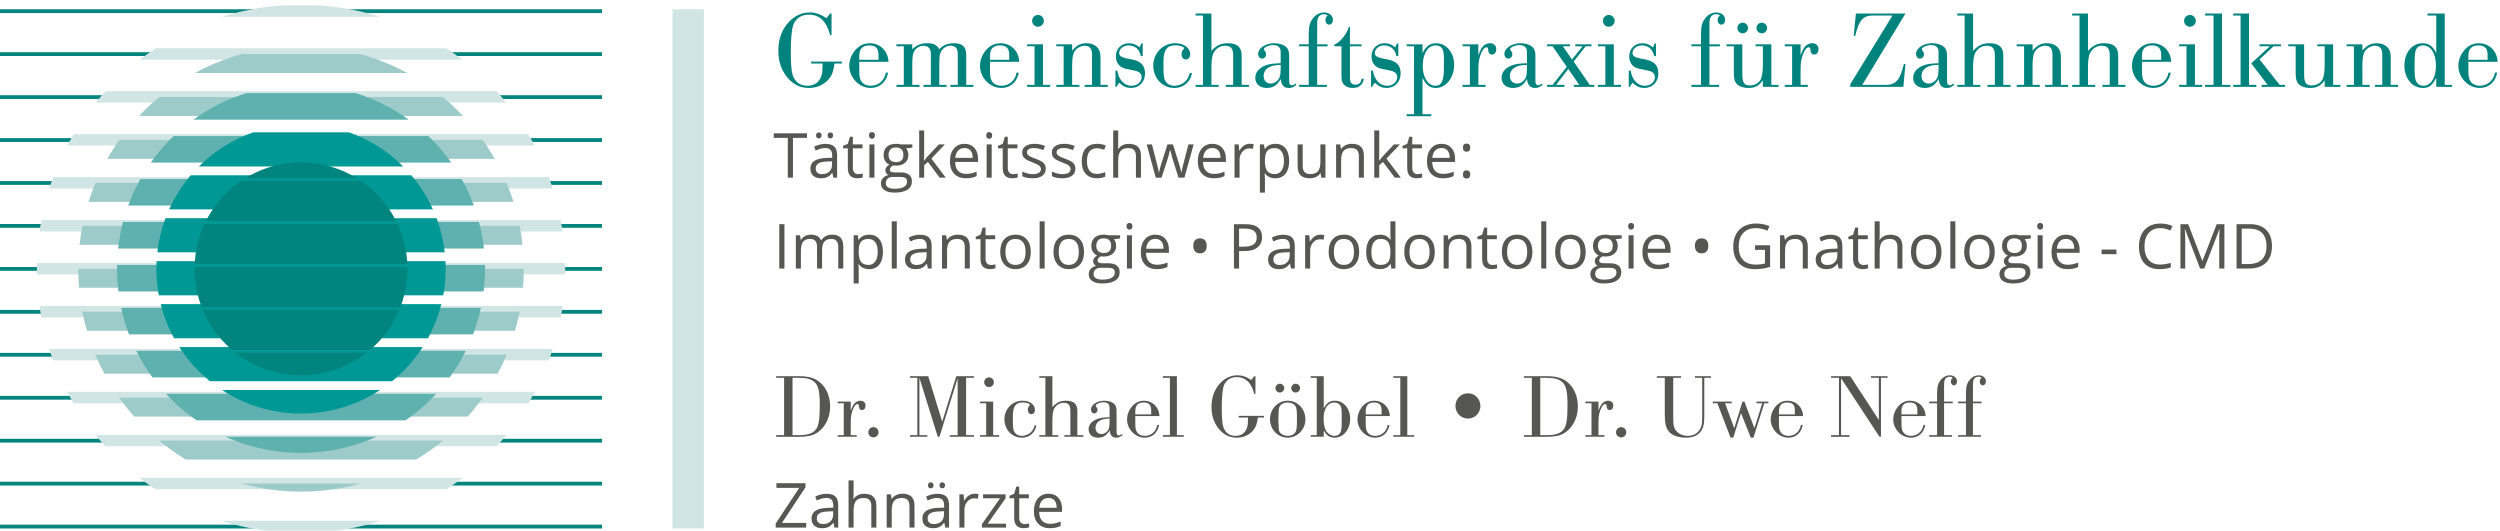 <?xml version="1.0" encoding="utf-8"?>
<!-- Generator: Adobe Illustrator 15.1.0, SVG Export Plug-In . SVG Version: 6.00 Build 0)  -->
<!DOCTYPE svg PUBLIC "-//W3C//DTD SVG 1.1//EN" "http://www.w3.org/Graphics/SVG/1.1/DTD/svg11.dtd">
<svg version="1.1" xmlns="http://www.w3.org/2000/svg" xmlns:xlink="http://www.w3.org/1999/xlink" x="0px" y="0px" width="523px"
	 height="111px" viewBox="0 0 523 111" enable-background="new 0 0 523 111" xml:space="preserve">
<g id="Ebene_1" display="none">
</g>
<g id="Ebene_2">
	<path fill="#00847E" d="M0,110.559h125.949v-0.793H0V110.559z M0,101.574h125.949v-0.793H0V101.574z M0,92.59h125.949v-0.793H0
		V92.59z M0,83.604h125.949v-0.795H0V83.604z M0,74.617h125.949v-0.793H0V74.617z M0,65.633h125.949V64.84H0V65.633z M0,56.648
		h125.949v-0.795H0V56.648z M0,47.66h125.949v-0.793H0V47.66z M0,38.675h125.949v-0.794H0V38.675z M0,29.691h125.949v-0.795H0
		V29.691z M0,20.704h125.949V19.91H0V20.704z M0,11.718h125.949v-0.794H0V11.718z M0,2.732h125.949V1.939H0V2.732z"/>
	<g>
		<defs>
			<path id="SVGID_1_" d="M7.717,56.248c0,30.518,24.739,55.26,55.257,55.26s55.256-24.742,55.256-55.26
				c0-30.514-24.738-55.254-55.256-55.254S7.717,25.734,7.717,56.248"/>
		</defs>
		<clipPath id="SVGID_2_">
			<use xlink:href="#SVGID_1_"  overflow="visible"/>
		</clipPath>
		<path clip-path="url(#SVGID_2_)" fill="#D0E5E4" d="M127.58,3.495H1.632V1.113H127.58V3.495z M127.58,12.48H1.632v-2.379H127.58
			V12.48z M127.58,21.465H1.632v-2.38H127.58V21.465z M127.58,30.452H1.632v-2.38H127.58V30.452z M127.58,39.437H1.632v-2.381
			H127.58V39.437z M127.58,48.419H1.632v-2.378H127.58V48.419z M127.58,57.408H1.632v-2.379H127.58V57.408z M127.58,66.393H1.632
			v-2.379H127.58V66.393z M127.58,75.377H1.632v-2.379H127.58V75.377z M127.58,84.365H1.632v-2.381H127.58V84.365z M127.58,93.35
			H1.632v-2.379H127.58V93.35z M127.58,102.336H1.632v-2.379H127.58V102.336z M127.58,111.32H1.632v-2.379H127.58V111.32z"/>
	</g>
	<g>
		<defs>
			<path id="SVGID_3_" d="M16.367,56.248c0,25.742,20.868,46.607,46.607,46.607c25.739,0,46.605-20.865,46.605-46.607
				c0-25.738-20.866-46.604-46.605-46.604C37.235,9.644,16.367,30.51,16.367,56.248"/>
		</defs>
		<clipPath id="SVGID_4_">
			<use xlink:href="#SVGID_3_"  overflow="visible"/>
		</clipPath>
		<path clip-path="url(#SVGID_4_)" fill="#9CCBC9" d="M129.409,6.283H3.461V2.316h125.948V6.283z M129.409,15.269H3.461v-3.968
			h125.948V15.269z M129.409,24.254H3.461v-3.966h125.948V24.254z M129.409,33.24H3.461v-3.967h125.948V33.24z M129.409,42.226
			H3.461v-3.968h125.948V42.226z M129.409,51.211H3.461v-3.968h125.948V51.211z M129.409,60.197H3.461v-3.965h125.948V60.197z
			 M129.409,69.184H3.461v-3.969h125.948V69.184z M129.409,78.168H3.461v-3.967h125.948V78.168z M129.409,87.154H3.461v-3.967
			h125.948V87.154z M129.409,96.141H3.461v-3.965h125.948V96.141z M129.409,105.125H3.461v-3.967h125.948V105.125z M129.409,114.111
			H3.461v-3.967h125.948V114.111z"/>
	</g>
	<g>
		<defs>
			<path id="SVGID_5_" d="M24.478,56.248c0,21.262,17.235,38.498,38.496,38.498c21.26,0,38.496-17.236,38.496-38.498
				c0-21.26-17.236-38.494-38.496-38.494C41.713,17.754,24.478,34.988,24.478,56.248"/>
		</defs>
		<clipPath id="SVGID_6_">
			<use xlink:href="#SVGID_5_"  overflow="visible"/>
		</clipPath>
		<path clip-path="url(#SVGID_6_)" fill="#5EB1AE" d="M131.123,16.045H5.175v-5.554h125.948V16.045z M131.123,25.031H5.175v-5.553
			h125.948V25.031z M131.123,34.017H5.175v-5.555h125.948V34.017z M131.123,43.002H5.175v-5.554h125.948V43.002z M131.123,51.988
			H5.175v-5.555h125.948V51.988z M131.123,60.975H5.175V55.42h125.948V60.975z M131.123,69.961H5.175v-5.555h125.948V69.961z
			 M131.123,78.945H5.175v-5.557h125.948V78.945z M131.123,87.932H5.175v-5.555h125.948V87.932z M131.123,96.916H5.175v-5.553
			h125.948V96.916z M131.123,105.902H5.175v-5.555h125.948V105.902z"/>
	</g>
	<g>
		<defs>
			<path id="SVGID_7_" d="M32.715,56.248c0,16.715,13.547,30.262,30.259,30.262s30.259-13.547,30.259-30.262
				c0-16.709-13.547-30.258-30.259-30.258S32.715,39.539,32.715,56.248"/>
		</defs>
		<clipPath id="SVGID_8_">
			<use xlink:href="#SVGID_7_"  overflow="visible"/>
		</clipPath>
		<path clip-path="url(#SVGID_8_)" fill="#009895" d="M132.865,25.834H6.917v-7.14h125.948V25.834z M132.865,34.82H6.917v-7.141
			h125.948V34.82z M132.865,43.806H6.917v-7.141h125.948V43.806z M132.865,52.79H6.917v-7.142h125.948V52.79z M132.865,61.777H6.917
			v-7.141h125.948V61.777z M132.865,70.762H6.917v-7.139h125.948V70.762z M132.865,79.746H6.917v-7.141h125.948V79.746z
			 M132.865,88.734H6.917v-7.141h125.948V88.734z M132.865,97.717H6.917v-7.139h125.948V97.717z"/>
	</g>
	<g>
		<defs>
			<path id="SVGID_9_" d="M40.708,56.248c0,12.299,9.968,22.268,22.266,22.268c12.297,0,22.265-9.969,22.265-22.268
				c0-12.294-9.968-22.264-22.265-22.264C50.676,33.984,40.708,43.954,40.708,56.248"/>
		</defs>
		<clipPath id="SVGID_10_">
			<use xlink:href="#SVGID_9_"  overflow="visible"/>
		</clipPath>
		<path clip-path="url(#SVGID_10_)" fill="#00847E" d="M134.555,28.292H8.607v-8.41h125.948V28.292z M134.555,37.279H8.607v-8.41
			h125.948V37.279z M134.555,46.263H8.607v-8.41h125.948V46.263z M134.555,55.25H8.607v-8.412h125.948V55.25z M134.555,64.234H8.607
			v-8.41h125.948V64.234z M134.555,73.221H8.607v-8.41h125.948V73.221z M134.555,82.207H8.607v-8.412h125.948V82.207z
			 M134.555,91.191H8.607v-8.41h125.948V91.191z M134.555,100.178H8.607v-8.412h125.948V100.178z"/>
	</g>
	<rect x="140.68" y="1.939" fill="#D0E5E4" width="6.579" height="108.622"/>
	<g>
		<path fill="#00837D" d="M173.962,7.34h-0.299c-0.713-2.829-2.208-4.277-4.415-4.277c-1.61,0-2.806,0.782-3.289,2.162
			c-0.345,0.943-0.529,3.036-0.529,5.657c0,2.415,0.138,3.978,0.391,4.806c0.483,1.472,1.541,2.253,3.104,2.253
			c1.495,0,2.53-0.782,2.943-2.185c0.161-0.552,0.207-1.104,0.207-2.46h-2.369v-0.414h6.416v0.414h-1.541
			c-0.253,1.725-0.529,2.483-1.219,3.265c-1.012,1.196-2.483,1.84-4.139,1.84c-1.885,0-3.449-0.805-4.691-2.415
			c-1.149-1.518-1.702-3.219-1.702-5.381c0-2.483,0.759-4.484,2.254-6.071c1.195-1.242,2.713-1.931,4.277-1.931
			c1.265,0,2.323,0.368,3.518,1.195l0.782-0.966h0.299V7.34z"/>
		<path fill="#00837D" d="M179.76,14.698c0,1.356,0.115,1.932,0.529,2.438c0.368,0.506,1.058,0.805,1.84,0.805
			c1.633,0,2.875-1.058,3.196-2.759h0.46c-0.345,1.978-1.748,3.219-3.633,3.219c-2.415,0-4.484-2.139-4.484-4.645
			c0-1.081,0.391-2.162,1.081-3.058c0.851-1.104,1.932-1.656,3.196-1.656c2.185,0,3.84,1.632,3.932,3.886h-6.117V14.698z
			 M183.785,11.525c0-1.426-0.575-2.023-1.932-2.023c-1.426,0-2.093,0.713-2.093,2.23v0.782h4.024V11.525z"/>
		<path fill="#00837D" d="M190.846,10.283c0.989-0.897,1.863-1.242,3.15-1.242c1.311,0,2,0.345,2.483,1.242
			c0.92-0.874,1.816-1.242,3.081-1.242c1.817,0,2.576,0.736,2.576,2.529v6.186h1.518v0.414h-4.829v-0.414h1.541v-6.461
			c0-1.173-0.483-1.725-1.495-1.725c-0.805,0-1.564,0.437-1.955,1.127c-0.345,0.575-0.414,1.104-0.414,2.736v4.323h1.518v0.414
			h-4.829v-0.414h1.541v-6.461c0-1.127-0.552-1.725-1.541-1.725c-0.897,0-1.748,0.598-2.07,1.426
			c-0.207,0.552-0.276,1.242-0.276,2.828v3.932h1.518v0.414h-4.829v-0.414h1.541V9.685h-1.541V9.271h3.312V10.283z"/>
		<path fill="#00837D" d="M207.107,14.698c0,1.356,0.115,1.932,0.529,2.438c0.368,0.506,1.058,0.805,1.84,0.805
			c1.633,0,2.875-1.058,3.196-2.759h0.46c-0.345,1.978-1.748,3.219-3.633,3.219c-2.415,0-4.484-2.139-4.484-4.645
			c0-1.081,0.391-2.162,1.081-3.058c0.851-1.104,1.932-1.656,3.196-1.656c2.185,0,3.84,1.632,3.932,3.886h-6.117V14.698z
			 M211.131,11.525c0-1.426-0.575-2.023-1.932-2.023c-1.426,0-2.093,0.713-2.093,2.23v0.782h4.024V11.525z"/>
		<path fill="#00837D" d="M218.193,17.756h1.518v0.414h-4.829v-0.414h1.541V9.685h-1.541V9.271h3.312V17.756z M218.377,4.374
			c0,0.667-0.575,1.219-1.242,1.219c-0.667,0-1.219-0.552-1.219-1.242c0-0.667,0.552-1.219,1.219-1.219
			C217.825,3.132,218.377,3.684,218.377,4.374z"/>
		<path fill="#00837D" d="M224.288,10.582c0.943-1.104,1.771-1.541,2.989-1.541c0.943,0,1.793,0.322,2.323,0.92
			c0.437,0.506,0.621,1.081,0.621,2.115v5.68h1.518v0.414h-4.829v-0.414h1.541v-6.3c0-1.288-0.483-1.886-1.518-1.886
			c-0.92,0-1.84,0.575-2.253,1.403c-0.276,0.552-0.391,1.449-0.391,3.104v3.679h1.518v0.414h-4.829v-0.414h1.541V9.685h-1.541V9.271
			h3.312V10.582z"/>
		<path fill="#00837D" d="M239.053,11.732h-0.391c-0.276-1.403-1.219-2.23-2.576-2.23c-1.081,0-1.955,0.713-1.955,1.609
			c0,0.575,0.46,0.897,1.771,1.15l1.035,0.207c1.793,0.368,2.598,1.265,2.598,2.897c0,1.771-1.196,3.035-2.897,3.035
			c-0.943,0-1.563-0.253-2.529-1.104l-0.529,0.874h-0.23v-3.403h0.391c0.184,0.92,0.322,1.288,0.621,1.771
			c0.575,0.92,1.403,1.403,2.369,1.403c1.149,0,2.092-0.805,2.092-1.793c0-0.736-0.483-1.196-1.472-1.38l-1.771-0.368
			c-1.357-0.253-2.139-1.219-2.139-2.599c0-1.61,1.15-2.759,2.759-2.759c0.805,0,1.426,0.23,2.231,0.874l0.322-0.828h0.299V11.732z"
			/>
		<path fill="#00837D" d="M249.379,15.273c-0.276,1.035-0.483,1.472-0.943,1.955c-0.713,0.782-1.679,1.173-2.782,1.173
			c-2.46,0-4.392-2.046-4.392-4.645c0-2.667,2.023-4.714,4.622-4.714c1.793,0,3.104,0.989,3.104,2.322
			c0,0.644-0.368,1.081-0.919,1.081c-0.529,0-0.897-0.46-0.897-1.104c0-0.368,0.138-0.759,0.391-1.012
			c0.115-0.115,0.138-0.161,0.138-0.23c0-0.322-0.874-0.621-1.793-0.621c-1.794,0-2.507,0.965-2.507,3.449v1.449
			c0,1.425,0.115,2.138,0.414,2.621c0.414,0.621,1.035,0.943,1.863,0.943c0.943,0,1.862-0.414,2.483-1.127
			c0.345-0.414,0.529-0.782,0.759-1.541H249.379z"/>
		<path fill="#00837D" d="M253.428,10.651c1.104-1.196,1.978-1.609,3.449-1.609c1.955,0,2.875,0.828,2.875,2.552v6.163h1.518v0.414
			h-4.829v-0.414h1.541v-6.163c0-1.449-0.483-2.023-1.702-2.023c-1.058,0-1.955,0.598-2.46,1.61
			c-0.253,0.529-0.391,1.586-0.391,2.92v3.656h1.518v0.414h-4.829v-0.414h1.541V3.247h-1.541V2.833h3.311V10.651z"/>
		<path fill="#00837D" d="M267.918,10.927c0-1.012-0.506-1.495-1.633-1.495c-0.852,0-1.887,0.483-1.887,0.851
			c0,0.069,0.047,0.161,0.162,0.322c0.23,0.322,0.299,0.46,0.299,0.736c0,0.529-0.346,0.92-0.828,0.92s-0.828-0.414-0.828-1.012
			c0-1.173,1.564-2.208,3.357-2.208c0.967,0,1.863,0.253,2.414,0.713c0.506,0.414,0.713,0.966,0.713,1.932v5.174
			c0,0.713,0.162,0.966,0.621,0.966c0.23,0,0.414-0.092,0.689-0.345l0.207,0.276c-0.758,0.552-1.012,0.644-1.562,0.644
			c-1.059,0-1.541-0.529-1.725-1.863c-0.713,1.288-1.588,1.863-2.898,1.863c-1.471,0-2.414-0.828-2.414-2.116
			c0-1.126,0.736-2.046,2.07-2.575c0.828-0.322,1.586-0.437,3.242-0.483V10.927z M267.918,13.571
			c-1.287,0.046-1.863,0.161-2.529,0.552c-0.689,0.414-1.035,1.012-1.035,1.771c0,0.966,0.598,1.586,1.494,1.586
			c0.783,0,1.541-0.552,1.863-1.356c0.139-0.391,0.207-0.989,0.207-1.794V13.571z"/>
		<path fill="#00837D" d="M275.555,17.756h2.023v0.414h-5.795v-0.414h2V9.685h-2V9.271h2v-2c0-1.794,0.23-2.622,0.943-3.519
			c0.598-0.736,1.402-1.149,2.254-1.149c1.08,0,1.863,0.644,1.863,1.541c0,0.575-0.346,1.012-0.783,1.012
			c-0.459,0-0.781-0.414-0.781-0.966c0-0.391,0.115-0.644,0.459-0.943c-0.207-0.207-0.412-0.276-0.805-0.276
			c-0.436,0-0.805,0.184-1.033,0.483c-0.277,0.391-0.346,0.713-0.346,1.909v3.909h2.184v0.414h-2.184V17.756z"/>
		<path fill="#00837D" d="M282.408,16.216c0,1.058,0.322,1.495,1.15,1.495c0.734,0,1.127-0.368,1.311-1.242h0.459
			c-0.252,1.311-1.012,1.932-2.367,1.932c-0.828,0-1.473-0.276-1.887-0.782c-0.344-0.437-0.438-0.851-0.438-1.909V9.685h-1.494V9.34
			c1.174-0.437,2.6-2.185,3.035-3.725h0.23v3.656h2.438v0.414h-2.438V16.216z"/>
		<path fill="#00837D" d="M292.527,11.732h-0.391c-0.277-1.403-1.219-2.23-2.576-2.23c-1.08,0-1.955,0.713-1.955,1.609
			c0,0.575,0.461,0.897,1.771,1.15l1.035,0.207c1.793,0.368,2.598,1.265,2.598,2.897c0,1.771-1.195,3.035-2.896,3.035
			c-0.943,0-1.564-0.253-2.531-1.104l-0.527,0.874h-0.23v-3.403h0.391c0.184,0.92,0.322,1.288,0.621,1.771
			c0.574,0.92,1.402,1.403,2.369,1.403c1.148,0,2.092-0.805,2.092-1.793c0-0.736-0.482-1.196-1.471-1.38l-1.771-0.368
			c-1.357-0.253-2.139-1.219-2.139-2.599c0-1.61,1.15-2.759,2.76-2.759c0.805,0,1.426,0.23,2.23,0.874l0.322-0.828h0.299V11.732z"/>
		<path fill="#00837D" d="M297.588,11.134c0.689-1.472,1.562-2.092,2.873-2.092c2.115,0,3.748,1.955,3.748,4.507
			c0,2.69-1.701,4.852-3.793,4.852c-1.311,0-2.023-0.552-2.828-2.116v7.611h1.838v0.414h-5.15v-0.414h1.541V9.685h-1.541V9.271
			h3.312V11.134z M302.07,12.445c0-1.104-0.068-1.656-0.252-2.047c-0.23-0.575-0.781-0.896-1.473-0.896
			c-1.633,0-2.713,1.725-2.713,4.323c0,2.346,1.127,4.116,2.621,4.116c1.334,0,1.816-1.012,1.816-3.817V12.445z"/>
		<path fill="#00837D" d="M309.271,11.571c0.299-0.805,0.436-1.104,0.689-1.518c0.414-0.644,1.059-1.012,1.771-1.012
			c0.758,0,1.287,0.483,1.287,1.219c0,0.69-0.369,1.149-0.896,1.149c-0.529,0-0.783-0.368-0.805-1.149
			c-0.023-0.253-0.115-0.368-0.322-0.368c-0.461,0-0.896,0.552-1.266,1.587c-0.391,1.058-0.459,1.725-0.459,3.61v2.667h1.518v0.414
			h-4.83v-0.414h1.541V9.685h-1.541V9.271h3.312V11.571z"/>
		<path fill="#00837D" d="M319.438,10.927c0-1.012-0.506-1.495-1.633-1.495c-0.852,0-1.887,0.483-1.887,0.851
			c0,0.069,0.047,0.161,0.162,0.322c0.229,0.322,0.299,0.46,0.299,0.736c0,0.529-0.346,0.92-0.828,0.92s-0.828-0.414-0.828-1.012
			c0-1.173,1.564-2.208,3.357-2.208c0.965,0,1.863,0.253,2.414,0.713c0.506,0.414,0.713,0.966,0.713,1.932v5.174
			c0,0.713,0.162,0.966,0.621,0.966c0.23,0,0.414-0.092,0.689-0.345l0.207,0.276c-0.758,0.552-1.012,0.644-1.562,0.644
			c-1.059,0-1.541-0.529-1.725-1.863c-0.713,1.288-1.588,1.863-2.898,1.863c-1.471,0-2.414-0.828-2.414-2.116
			c0-1.126,0.736-2.046,2.07-2.575c0.826-0.322,1.586-0.437,3.242-0.483V10.927z M319.438,13.571
			c-1.289,0.046-1.863,0.161-2.529,0.552c-0.691,0.414-1.035,1.012-1.035,1.771c0,0.966,0.598,1.586,1.494,1.586
			c0.781,0,1.541-0.552,1.863-1.356c0.137-0.391,0.207-0.989,0.207-1.794V13.571z"/>
		<path fill="#00837D" d="M332.57,17.756h0.965v0.414h-4.301v-0.414h1.15l-2.299-3.334l-2.553,3.334h1.748v0.414h-3.635v-0.414h1.15
			l2.967-3.771l-2.967-4.3h-1.15V9.271h4.783v0.414h-1.471l1.908,2.76l2.207-2.76h-1.518V9.271h3.381v0.414h-1.219l-2.506,3.196
			L332.57,17.756z"/>
		<path fill="#00837D" d="M337.607,17.756h1.518v0.414h-4.83v-0.414h1.541V9.685h-1.541V9.271h3.312V17.756z M337.791,4.374
			c0,0.667-0.574,1.219-1.242,1.219c-0.666,0-1.219-0.552-1.219-1.242c0-0.667,0.553-1.219,1.219-1.219
			C337.238,3.132,337.791,3.684,337.791,4.374z"/>
		<path fill="#00837D" d="M346.438,11.732h-0.391c-0.275-1.403-1.219-2.23-2.574-2.23c-1.082,0-1.955,0.713-1.955,1.609
			c0,0.575,0.459,0.897,1.77,1.15l1.035,0.207c1.793,0.368,2.6,1.265,2.6,2.897c0,1.771-1.197,3.035-2.898,3.035
			c-0.943,0-1.564-0.253-2.529-1.104l-0.529,0.874h-0.23v-3.403h0.393c0.184,0.92,0.32,1.288,0.621,1.771
			c0.574,0.92,1.402,1.403,2.367,1.403c1.15,0,2.094-0.805,2.094-1.793c0-0.736-0.484-1.196-1.473-1.38l-1.771-0.368
			c-1.355-0.253-2.137-1.219-2.137-2.599c0-1.61,1.148-2.759,2.758-2.759c0.805,0,1.426,0.23,2.23,0.874l0.322-0.828h0.299V11.732z"
			/>
		<path fill="#00837D" d="M357.615,17.756h2.025v0.414h-5.795v-0.414h2V9.685h-2V9.271h2v-2c0-1.794,0.23-2.622,0.943-3.519
			c0.598-0.736,1.402-1.149,2.252-1.149c1.082,0,1.863,0.644,1.863,1.541c0,0.575-0.346,1.012-0.781,1.012
			c-0.461,0-0.783-0.414-0.783-0.966c0-0.391,0.115-0.644,0.461-0.943c-0.207-0.207-0.414-0.276-0.805-0.276
			c-0.438,0-0.805,0.184-1.035,0.483c-0.275,0.391-0.346,0.713-0.346,1.909v3.909h2.186v0.414h-2.186V17.756z"/>
		<path fill="#00837D" d="M370.562,17.756h1.518v0.414h-3.287v-1.38c-0.805,1.173-1.633,1.61-3.035,1.61
			c-1.15,0-2.07-0.368-2.553-0.989c-0.369-0.483-0.484-1.081-0.484-2.253V9.685h-1.539V9.271h3.311v6.208
			c0,1.816,0.367,2.392,1.586,2.392c0.99,0,1.863-0.483,2.277-1.288c0.252-0.506,0.438-1.656,0.438-3.013V9.685h-1.541V9.271h3.311
			V17.756z M365.688,5.868c0,0.598-0.506,1.104-1.127,1.104c-0.598,0-1.104-0.506-1.104-1.126c0-0.598,0.482-1.104,1.104-1.104
			S365.688,5.247,365.688,5.868z M369.689,5.868c0,0.598-0.506,1.104-1.127,1.104c-0.598,0-1.104-0.506-1.104-1.126
			c0-0.598,0.482-1.104,1.104-1.104S369.689,5.247,369.689,5.868z"/>
		<path fill="#00837D" d="M376.682,11.571c0.299-0.805,0.438-1.104,0.689-1.518c0.414-0.644,1.059-1.012,1.771-1.012
			c0.76,0,1.287,0.483,1.287,1.219c0,0.69-0.367,1.149-0.896,1.149s-0.781-0.368-0.805-1.149c-0.023-0.253-0.115-0.368-0.322-0.368
			c-0.459,0-0.896,0.552-1.264,1.587c-0.391,1.058-0.461,1.725-0.461,3.61v2.667h1.518v0.414h-4.828v-0.414h1.541V9.685h-1.541
			V9.271h3.311V11.571z"/>
		<path fill="#00837D" d="M387.078,18.17v-0.552l8.83-14.372h-4.207c-1.955,0.023-2.805,1.012-3.588,4.254h-0.322l0.461-4.668
			h10.371l-9.037,14.924h4.461c2.482,0.115,3.381-0.828,4.254-4.369h0.322l-0.438,4.783H387.078z"/>
		<path fill="#00837D" d="M405.547,10.927c0-1.012-0.506-1.495-1.633-1.495c-0.85,0-1.885,0.483-1.885,0.851
			c0,0.069,0.045,0.161,0.16,0.322c0.23,0.322,0.299,0.46,0.299,0.736c0,0.529-0.344,0.92-0.828,0.92
			c-0.482,0-0.826-0.414-0.826-1.012c0-1.173,1.562-2.208,3.355-2.208c0.967,0,1.863,0.253,2.416,0.713
			c0.506,0.414,0.713,0.966,0.713,1.932v5.174c0,0.713,0.16,0.966,0.621,0.966c0.229,0,0.412-0.092,0.689-0.345l0.207,0.276
			c-0.76,0.552-1.012,0.644-1.564,0.644c-1.057,0-1.541-0.529-1.725-1.863c-0.713,1.288-1.586,1.863-2.896,1.863
			c-1.473,0-2.416-0.828-2.416-2.116c0-1.126,0.736-2.046,2.07-2.575c0.828-0.322,1.586-0.437,3.242-0.483V10.927z M405.547,13.571
			c-1.287,0.046-1.863,0.161-2.529,0.552c-0.689,0.414-1.035,1.012-1.035,1.771c0,0.966,0.598,1.586,1.494,1.586
			c0.783,0,1.541-0.552,1.863-1.356c0.139-0.391,0.207-0.989,0.207-1.794V13.571z"/>
		<path fill="#00837D" d="M412.77,10.651c1.104-1.196,1.979-1.609,3.449-1.609c1.955,0,2.875,0.828,2.875,2.552v6.163h1.518v0.414
			h-4.83v-0.414h1.541v-6.163c0-1.449-0.482-2.023-1.701-2.023c-1.059,0-1.955,0.598-2.461,1.61
			c-0.252,0.529-0.391,1.586-0.391,2.92v3.656h1.518v0.414h-4.828v-0.414h1.539V3.247h-1.539V2.833h3.311V10.651z"/>
		<path fill="#00837D" d="M425.213,10.582c0.941-1.104,1.77-1.541,2.988-1.541c0.943,0,1.795,0.322,2.322,0.92
			c0.438,0.506,0.621,1.081,0.621,2.115v5.68h1.518v0.414h-4.828v-0.414h1.541v-6.3c0-1.288-0.484-1.886-1.518-1.886
			c-0.92,0-1.84,0.575-2.254,1.403c-0.275,0.552-0.391,1.449-0.391,3.104v3.679h1.518v0.414h-4.83v-0.414h1.541V9.685H421.9V9.271
			h3.312V10.582z"/>
		<path fill="#00837D" d="M436.805,10.651c1.104-1.196,1.979-1.609,3.449-1.609c1.955,0,2.875,0.828,2.875,2.552v6.163h1.518v0.414
			h-4.83v-0.414h1.541v-6.163c0-1.449-0.482-2.023-1.701-2.023c-1.059,0-1.955,0.598-2.461,1.61
			c-0.252,0.529-0.391,1.586-0.391,2.92v3.656h1.518v0.414h-4.828v-0.414h1.539V3.247h-1.539V2.833h3.311V10.651z"/>
		<path fill="#00837D" d="M448.098,14.698c0,1.356,0.115,1.932,0.529,2.438c0.367,0.506,1.057,0.805,1.84,0.805
			c1.633,0,2.873-1.058,3.195-2.759h0.461c-0.346,1.978-1.748,3.219-3.633,3.219c-2.416,0-4.484-2.139-4.484-4.645
			c0-1.081,0.391-2.162,1.08-3.058c0.852-1.104,1.932-1.656,3.197-1.656c2.184,0,3.84,1.632,3.932,3.886h-6.117V14.698z
			 M452.121,11.525c0-1.426-0.574-2.023-1.932-2.023c-1.424,0-2.092,0.713-2.092,2.23v0.782h4.023V11.525z"/>
		<path fill="#00837D" d="M459.184,17.756h1.518v0.414h-4.83v-0.414h1.541V9.685h-1.541V9.271h3.312V17.756z M459.367,4.374
			c0,0.667-0.574,1.219-1.242,1.219c-0.666,0-1.219-0.552-1.219-1.242c0-0.667,0.553-1.219,1.219-1.219
			C458.814,3.132,459.367,3.684,459.367,4.374z"/>
		<path fill="#00837D" d="M464.842,17.756h1.746v0.414h-5.289v-0.414h1.771V3.247h-1.771V2.833h3.543V17.756z"/>
		<path fill="#00837D" d="M470.498,17.756h1.518v0.414h-4.828v-0.414h1.539V3.247h-1.539V2.833h3.311V17.756z M476.914,17.756h1.104
			v0.414h-4.875v-0.414h1.242l-3.426-4.507l3.885-3.564h-2.16V9.271h4.482v0.414h-1.539l-2.943,2.737L476.914,17.756z"/>
		<path fill="#00837D" d="M488.092,17.756h1.518v0.414h-3.289v-1.38c-0.805,1.173-1.633,1.61-3.035,1.61
			c-1.15,0-2.07-0.368-2.553-0.989c-0.367-0.483-0.482-1.081-0.482-2.253V9.685h-1.541V9.271h3.312v6.208
			c0,1.816,0.367,2.392,1.586,2.392c0.988,0,1.863-0.483,2.275-1.288c0.254-0.506,0.438-1.656,0.438-3.013V9.685h-1.541V9.271h3.312
			V17.756z"/>
		<path fill="#00837D" d="M494.211,10.582c0.941-1.104,1.77-1.541,2.988-1.541c0.943,0,1.795,0.322,2.322,0.92
			c0.438,0.506,0.621,1.081,0.621,2.115v5.68h1.518v0.414h-4.828v-0.414h1.541v-6.3c0-1.288-0.484-1.886-1.518-1.886
			c-0.92,0-1.84,0.575-2.254,1.403c-0.275,0.552-0.391,1.449-0.391,3.104v3.679h1.518v0.414h-4.83v-0.414h1.541V9.685h-1.541V9.271
			h3.312V10.582z"/>
		<path fill="#00837D" d="M509.666,16.239c-0.76,1.587-1.494,2.162-2.783,2.162c-2.23,0-3.885-1.978-3.885-4.691
			s1.609-4.668,3.816-4.668c1.287,0,2.092,0.575,2.852,2.069V3.247h-1.84V2.833h3.611v14.924h1.539v0.414h-3.311V16.239z
			 M505.137,14.376c0,1.379,0.068,2.023,0.275,2.529c0.275,0.667,0.828,1.035,1.541,1.035c1.586,0,2.645-1.679,2.645-4.185
			c0-2.599-1.059-4.254-2.715-4.254c-0.758,0-1.287,0.368-1.518,1.058c-0.137,0.368-0.229,1.242-0.229,2.253V14.376z"/>
		<path fill="#00837D" d="M516.383,14.698c0,1.356,0.115,1.932,0.529,2.438c0.367,0.506,1.057,0.805,1.84,0.805
			c1.633,0,2.873-1.058,3.195-2.759h0.461c-0.346,1.978-1.748,3.219-3.633,3.219c-2.416,0-4.484-2.139-4.484-4.645
			c0-1.081,0.391-2.162,1.08-3.058c0.852-1.104,1.932-1.656,3.197-1.656c2.184,0,3.84,1.632,3.932,3.886h-6.117V14.698z
			 M520.406,11.525c0-1.426-0.574-2.023-1.932-2.023c-1.424,0-2.092,0.713-2.092,2.23v0.782h4.023V11.525z"/>
	</g>
	<g>
		<path fill="#565655" d="M165.884,37.17h-1.079v-8.322h-2.939V27.89h6.957v0.958h-2.939V37.17z"/>
		<path fill="#565655" d="M174.339,37.17l-0.209-0.99h-0.051c-0.347,0.436-0.693,0.731-1.038,0.886
			c-0.345,0.154-0.776,0.231-1.292,0.231c-0.69,0-1.23-0.178-1.622-0.533c-0.391-0.355-0.587-0.861-0.587-1.517
			c0-1.405,1.124-2.141,3.371-2.209L174.092,33v-0.432c0-0.546-0.118-0.949-0.352-1.209c-0.235-0.26-0.611-0.39-1.127-0.39
			c-0.58,0-1.236,0.178-1.968,0.533l-0.324-0.806c0.343-0.186,0.718-0.332,1.126-0.438c0.409-0.106,0.818-0.159,1.229-0.159
			c0.83,0,1.444,0.184,1.844,0.552c0.4,0.368,0.6,0.958,0.6,1.771v4.748H174.339z M171.959,36.428c0.656,0,1.171-0.18,1.545-0.54
			c0.375-0.36,0.562-0.863,0.562-1.511v-0.628l-1.054,0.044c-0.838,0.03-1.442,0.16-1.812,0.391
			c-0.371,0.23-0.556,0.589-0.556,1.076c0,0.381,0.115,0.671,0.346,0.87C171.222,36.328,171.544,36.428,171.959,36.428z
			 M170.715,28.328c0-0.22,0.056-0.379,0.168-0.476c0.112-0.097,0.246-0.146,0.403-0.146c0.161,0,0.299,0.049,0.416,0.146
			c0.117,0.097,0.175,0.256,0.175,0.476c0,0.211-0.058,0.369-0.175,0.473c-0.116,0.104-0.255,0.155-0.416,0.155
			c-0.157,0-0.291-0.052-0.403-0.155C170.771,28.697,170.715,28.54,170.715,28.328z M173.133,28.328c0-0.22,0.056-0.379,0.168-0.476
			c0.112-0.097,0.247-0.146,0.403-0.146s0.293,0.049,0.409,0.146c0.117,0.097,0.175,0.256,0.175,0.476
			c0,0.211-0.058,0.369-0.175,0.473c-0.116,0.104-0.252,0.155-0.409,0.155s-0.291-0.052-0.403-0.155
			C173.189,28.697,173.133,28.54,173.133,28.328z"/>
		<path fill="#565655" d="M179.538,36.428c0.186,0,0.366-0.014,0.54-0.042c0.173-0.027,0.311-0.056,0.413-0.085v0.806
			c-0.114,0.055-0.282,0.101-0.505,0.137c-0.222,0.036-0.422,0.054-0.6,0.054c-1.346,0-2.019-0.709-2.019-2.126v-4.139h-0.997
			v-0.508l0.997-0.438l0.444-1.485h0.609v1.612h2.019v0.819h-2.019v4.094c0,0.419,0.1,0.741,0.298,0.965
			S179.191,36.428,179.538,36.428z"/>
		<path fill="#565655" d="M181.792,28.328c0-0.241,0.059-0.418,0.178-0.53c0.119-0.112,0.267-0.168,0.444-0.168
			c0.169,0,0.315,0.057,0.438,0.171s0.184,0.29,0.184,0.527s-0.062,0.414-0.184,0.53c-0.123,0.117-0.269,0.175-0.438,0.175
			c-0.178,0-0.326-0.058-0.444-0.175C181.851,28.742,181.792,28.565,181.792,28.328z M182.934,37.17h-1.054v-6.957h1.054V37.17z"/>
		<path fill="#565655" d="M190.862,30.213v0.667l-1.289,0.152c0.119,0.148,0.224,0.342,0.317,0.581
			c0.093,0.239,0.14,0.509,0.14,0.81c0,0.681-0.233,1.225-0.698,1.631s-1.104,0.609-1.917,0.609c-0.208,0-0.402-0.017-0.584-0.051
			c-0.449,0.237-0.673,0.535-0.673,0.895c0,0.19,0.078,0.331,0.235,0.422c0.157,0.091,0.425,0.137,0.806,0.137h1.231
			c0.753,0,1.332,0.159,1.736,0.476c0.404,0.317,0.606,0.779,0.606,1.384c0,0.77-0.309,1.357-0.927,1.761
			c-0.618,0.404-1.519,0.606-2.704,0.606c-0.91,0-1.611-0.169-2.104-0.508c-0.493-0.338-0.74-0.817-0.74-1.435
			c0-0.423,0.135-0.789,0.406-1.098s0.652-0.519,1.143-0.628c-0.178-0.081-0.327-0.205-0.448-0.375
			c-0.12-0.169-0.181-0.366-0.181-0.59c0-0.254,0.068-0.476,0.203-0.667s0.349-0.375,0.641-0.552c-0.36-0.148-0.653-0.4-0.879-0.755
			c-0.226-0.355-0.339-0.762-0.339-1.219c0-0.762,0.229-1.349,0.686-1.761c0.457-0.413,1.104-0.619,1.942-0.619
			c0.364,0,0.692,0.042,0.984,0.127H190.862z M185.314,38.338c0,0.376,0.159,0.662,0.476,0.857s0.772,0.292,1.365,0.292
			c0.884,0,1.54-0.132,1.964-0.397c0.426-0.264,0.638-0.623,0.638-1.076c0-0.376-0.116-0.638-0.349-0.784
			c-0.233-0.146-0.671-0.219-1.314-0.219h-1.263c-0.478,0-0.851,0.114-1.117,0.343S185.314,37.911,185.314,38.338z M185.886,32.441
			c0,0.487,0.138,0.855,0.413,1.104s0.658,0.375,1.149,0.375c1.028,0,1.542-0.5,1.542-1.498c0-1.045-0.521-1.568-1.562-1.568
			c-0.495,0-0.876,0.133-1.143,0.4S185.886,31.917,185.886,32.441z"/>
		<path fill="#565655" d="M193.332,33.609c0.182-0.258,0.459-0.597,0.832-1.016l2.247-2.38h1.25l-2.818,2.964l3.015,3.993h-1.276
			l-2.457-3.288l-0.793,0.686v2.603h-1.041v-9.877h1.041v5.237c0,0.233-0.017,0.592-0.051,1.079H193.332z"/>
		<path fill="#565655" d="M202.053,37.297c-1.028,0-1.84-0.313-2.434-0.939c-0.595-0.626-0.892-1.496-0.892-2.609
			c0-1.122,0.276-2.012,0.829-2.672c0.552-0.66,1.293-0.99,2.225-0.99c0.872,0,1.562,0.287,2.069,0.86
			c0.508,0.573,0.762,1.33,0.762,2.269v0.667h-4.792c0.021,0.817,0.228,1.437,0.619,1.86c0.392,0.423,0.943,0.635,1.654,0.635
			c0.749,0,1.49-0.157,2.222-0.47v0.939c-0.373,0.161-0.725,0.276-1.057,0.346C202.924,37.262,202.523,37.297,202.053,37.297z
			 M201.768,30.969c-0.559,0-1.004,0.182-1.336,0.546c-0.333,0.364-0.528,0.868-0.587,1.511h3.637c0-0.665-0.148-1.173-0.444-1.527
			C202.741,31.146,202.318,30.969,201.768,30.969z"/>
		<path fill="#565655" d="M206.319,28.328c0-0.241,0.059-0.418,0.178-0.53c0.119-0.112,0.267-0.168,0.444-0.168
			c0.169,0,0.315,0.057,0.438,0.171s0.184,0.29,0.184,0.527s-0.062,0.414-0.184,0.53c-0.123,0.117-0.269,0.175-0.438,0.175
			c-0.178,0-0.326-0.058-0.444-0.175C206.378,28.742,206.319,28.565,206.319,28.328z M207.461,37.17h-1.054v-6.957h1.054V37.17z"/>
		<path fill="#565655" d="M211.943,36.428c0.186,0,0.366-0.014,0.54-0.042c0.173-0.027,0.311-0.056,0.413-0.085v0.806
			c-0.114,0.055-0.282,0.101-0.505,0.137c-0.222,0.036-0.422,0.054-0.6,0.054c-1.346,0-2.019-0.709-2.019-2.126v-4.139h-0.997
			v-0.508l0.997-0.438l0.444-1.485h0.609v1.612h2.019v0.819h-2.019v4.094c0,0.419,0.1,0.741,0.298,0.965
			S211.596,36.428,211.943,36.428z"/>
		<path fill="#565655" d="M218.773,35.272c0,0.647-0.241,1.147-0.724,1.498s-1.16,0.527-2.031,0.527
			c-0.922,0-1.642-0.146-2.158-0.438v-0.978c0.334,0.169,0.693,0.303,1.076,0.4c0.383,0.097,0.752,0.146,1.108,0.146
			c0.55,0,0.973-0.088,1.27-0.263c0.296-0.176,0.444-0.443,0.444-0.803c0-0.271-0.118-0.502-0.352-0.695
			c-0.235-0.193-0.693-0.42-1.375-0.683c-0.647-0.241-1.108-0.452-1.38-0.632c-0.273-0.18-0.477-0.384-0.609-0.612
			c-0.134-0.229-0.2-0.501-0.2-0.819c0-0.567,0.23-1.015,0.692-1.342c0.461-0.328,1.094-0.492,1.898-0.492
			c0.749,0,1.481,0.152,2.196,0.457l-0.375,0.857c-0.698-0.288-1.331-0.432-1.898-0.432c-0.5,0-0.876,0.078-1.13,0.235
			s-0.381,0.373-0.381,0.647c0,0.186,0.048,0.345,0.143,0.476c0.096,0.131,0.249,0.256,0.46,0.375s0.618,0.29,1.219,0.514
			c0.825,0.3,1.383,0.603,1.672,0.908C218.628,34.428,218.773,34.811,218.773,35.272z"/>
		<path fill="#565655" d="M224.975,35.272c0,0.647-0.241,1.147-0.724,1.498s-1.16,0.527-2.031,0.527
			c-0.922,0-1.642-0.146-2.158-0.438v-0.978c0.334,0.169,0.693,0.303,1.076,0.4c0.383,0.097,0.752,0.146,1.108,0.146
			c0.55,0,0.973-0.088,1.27-0.263c0.296-0.176,0.444-0.443,0.444-0.803c0-0.271-0.118-0.502-0.352-0.695
			c-0.235-0.193-0.693-0.42-1.375-0.683c-0.647-0.241-1.108-0.452-1.38-0.632c-0.273-0.18-0.477-0.384-0.609-0.612
			c-0.134-0.229-0.2-0.501-0.2-0.819c0-0.567,0.23-1.015,0.692-1.342c0.461-0.328,1.094-0.492,1.898-0.492
			c0.749,0,1.481,0.152,2.196,0.457l-0.375,0.857c-0.698-0.288-1.331-0.432-1.898-0.432c-0.5,0-0.876,0.078-1.13,0.235
			s-0.381,0.373-0.381,0.647c0,0.186,0.048,0.345,0.143,0.476c0.096,0.131,0.249,0.256,0.46,0.375s0.618,0.29,1.219,0.514
			c0.825,0.3,1.383,0.603,1.672,0.908C224.83,34.428,224.975,34.811,224.975,35.272z"/>
		<path fill="#565655" d="M229.469,37.297c-1.007,0-1.787-0.31-2.339-0.93c-0.553-0.62-0.829-1.497-0.829-2.631
			c0-1.164,0.28-2.063,0.841-2.698c0.561-0.635,1.359-0.952,2.396-0.952c0.334,0,0.668,0.036,1.003,0.108s0.597,0.157,0.787,0.254
			l-0.324,0.895c-0.233-0.093-0.487-0.17-0.762-0.231c-0.275-0.062-0.519-0.092-0.73-0.092c-1.414,0-2.12,0.901-2.12,2.704
			c0,0.855,0.172,1.511,0.517,1.968c0.345,0.457,0.856,0.686,1.533,0.686c0.58,0,1.174-0.125,1.784-0.375v0.933
			C230.762,37.177,230.175,37.297,229.469,37.297z"/>
		<path fill="#565655" d="M237.638,37.17v-4.5c0-0.567-0.129-0.99-0.387-1.27s-0.662-0.419-1.212-0.419
			c-0.732,0-1.267,0.199-1.603,0.597c-0.337,0.398-0.505,1.049-0.505,1.955v3.637h-1.054v-9.877h1.054v2.99
			c0,0.36-0.017,0.658-0.051,0.895h0.063c0.208-0.334,0.502-0.598,0.886-0.79c0.383-0.193,0.82-0.289,1.311-0.289
			c0.851,0,1.488,0.202,1.914,0.606c0.425,0.404,0.638,1.046,0.638,1.926v4.539H237.638z"/>
		<path fill="#565655" d="M246.538,37.17l-1.276-4.082c-0.081-0.25-0.23-0.817-0.451-1.701h-0.051
			c-0.169,0.741-0.317,1.312-0.444,1.714l-1.314,4.069h-1.219l-1.898-6.957h1.104c0.449,1.748,0.791,3.079,1.025,3.993
			c0.235,0.914,0.37,1.53,0.403,1.847h0.051c0.046-0.241,0.122-0.553,0.226-0.937c0.104-0.383,0.193-0.687,0.27-0.911l1.276-3.993
			h1.143l1.244,3.993c0.237,0.728,0.398,1.339,0.482,1.834h0.051c0.017-0.152,0.062-0.387,0.136-0.705
			c0.074-0.317,0.516-2.025,1.324-5.123h1.092l-1.923,6.957H246.538z"/>
		<path fill="#565655" d="M253.907,37.297c-1.028,0-1.84-0.313-2.434-0.939c-0.595-0.626-0.892-1.496-0.892-2.609
			c0-1.122,0.276-2.012,0.829-2.672c0.552-0.66,1.293-0.99,2.225-0.99c0.872,0,1.562,0.287,2.069,0.86
			c0.508,0.573,0.762,1.33,0.762,2.269v0.667h-4.792c0.021,0.817,0.228,1.437,0.619,1.86c0.392,0.423,0.943,0.635,1.654,0.635
			c0.749,0,1.49-0.157,2.222-0.47v0.939c-0.373,0.161-0.725,0.276-1.057,0.346C254.778,37.262,254.377,37.297,253.907,37.297z
			 M253.622,30.969c-0.559,0-1.004,0.182-1.336,0.546c-0.333,0.364-0.528,0.868-0.587,1.511h3.637c0-0.665-0.148-1.173-0.444-1.527
			C254.595,31.146,254.172,30.969,253.622,30.969z"/>
		<path fill="#565655" d="M261.436,30.086c0.309,0,0.586,0.025,0.832,0.076l-0.146,0.978c-0.288-0.063-0.542-0.095-0.762-0.095
			c-0.563,0-1.044,0.229-1.444,0.686c-0.399,0.457-0.6,1.026-0.6,1.708v3.732h-1.054v-6.957h0.87l0.121,1.289h0.051
			c0.258-0.453,0.569-0.802,0.933-1.047S261,30.086,261.436,30.086z"/>
		<path fill="#565655" d="M266.805,37.297c-0.453,0-0.865-0.083-1.24-0.251c-0.375-0.167-0.689-0.424-0.943-0.771h-0.076
			c0.051,0.406,0.076,0.792,0.076,1.155v2.863h-1.053v-10.08h0.857l0.145,0.952h0.051c0.271-0.381,0.586-0.656,0.947-0.825
			c0.359-0.169,0.771-0.254,1.236-0.254c0.924,0,1.635,0.315,2.137,0.946s0.752,1.515,0.752,2.653c0,1.143-0.256,2.03-0.766,2.663
			C268.418,36.981,267.711,37.297,266.805,37.297z M266.652,30.981c-0.711,0-1.225,0.197-1.541,0.59
			c-0.318,0.394-0.48,1.02-0.49,1.879v0.235c0,0.978,0.164,1.677,0.49,2.098c0.324,0.421,0.848,0.631,1.566,0.631
			c0.602,0,1.072-0.243,1.412-0.73c0.342-0.487,0.512-1.157,0.512-2.012c0-0.868-0.17-1.533-0.512-1.997
			C267.75,31.213,267.271,30.981,266.652,30.981z"/>
		<path fill="#565655" d="M272.525,30.213v4.513c0,0.567,0.129,0.99,0.387,1.27s0.662,0.419,1.213,0.419
			c0.727,0,1.26-0.199,1.596-0.597s0.506-1.047,0.506-1.949v-3.656h1.053v6.957h-0.869l-0.152-0.933h-0.057
			c-0.217,0.343-0.516,0.605-0.898,0.787s-0.82,0.273-1.311,0.273c-0.848,0-1.48-0.201-1.902-0.603
			c-0.42-0.402-0.631-1.045-0.631-1.93v-4.551H272.525z"/>
		<path fill="#565655" d="M284.273,37.17v-4.5c0-0.567-0.129-0.99-0.387-1.27s-0.662-0.419-1.213-0.419
			c-0.727,0-1.26,0.197-1.6,0.59c-0.338,0.394-0.508,1.043-0.508,1.949v3.65h-1.053v-6.957h0.857l0.17,0.952h0.051
			c0.217-0.343,0.52-0.608,0.908-0.797c0.389-0.188,0.822-0.282,1.301-0.282c0.838,0,1.469,0.202,1.893,0.606
			c0.422,0.404,0.635,1.05,0.635,1.939v4.539H284.273z"/>
		<path fill="#565655" d="M288.533,33.609c0.182-0.258,0.459-0.597,0.832-1.016l2.246-2.38h1.25l-2.818,2.964l3.016,3.993h-1.275
			l-2.457-3.288l-0.793,0.686v2.603h-1.041v-9.877h1.041v5.237c0,0.233-0.018,0.592-0.051,1.079H288.533z"/>
		<path fill="#565655" d="M296.562,36.428c0.188,0,0.367-0.014,0.541-0.042c0.172-0.027,0.311-0.056,0.412-0.085v0.806
			c-0.115,0.055-0.283,0.101-0.506,0.137c-0.221,0.036-0.422,0.054-0.6,0.054c-1.346,0-2.018-0.709-2.018-2.126v-4.139h-0.996
			v-0.508l0.996-0.438l0.443-1.485h0.609v1.612h2.02v0.819h-2.02v4.094c0,0.419,0.1,0.741,0.299,0.965
			S296.217,36.428,296.562,36.428z"/>
		<path fill="#565655" d="M301.846,37.297c-1.029,0-1.84-0.313-2.436-0.939c-0.594-0.626-0.891-1.496-0.891-2.609
			c0-1.122,0.275-2.012,0.828-2.672c0.551-0.66,1.293-0.99,2.225-0.99c0.871,0,1.561,0.287,2.068,0.86
			c0.508,0.573,0.762,1.33,0.762,2.269v0.667h-4.791c0.02,0.817,0.227,1.437,0.617,1.86c0.393,0.423,0.943,0.635,1.654,0.635
			c0.75,0,1.49-0.157,2.223-0.47v0.939c-0.373,0.161-0.727,0.276-1.059,0.346C302.715,37.262,302.314,37.297,301.846,37.297z
			 M301.559,30.969c-0.559,0-1.004,0.182-1.336,0.546s-0.527,0.868-0.586,1.511h3.637c0-0.665-0.148-1.173-0.445-1.527
			C302.533,31.146,302.109,30.969,301.559,30.969z"/>
		<path fill="#565655" d="M306.047,30.893c0-0.571,0.25-0.857,0.748-0.857c0.521,0,0.781,0.286,0.781,0.857
			c0,0.275-0.07,0.487-0.209,0.635c-0.141,0.148-0.33,0.222-0.572,0.222c-0.215,0-0.395-0.066-0.535-0.2
			C306.117,31.417,306.047,31.197,306.047,30.893z M306.047,36.498c0-0.284,0.064-0.498,0.193-0.645
			c0.129-0.146,0.314-0.219,0.555-0.219c0.246,0,0.438,0.073,0.574,0.219c0.139,0.146,0.207,0.361,0.207,0.645
			c0,0.275-0.07,0.487-0.209,0.635c-0.141,0.148-0.33,0.222-0.572,0.222c-0.215,0-0.395-0.067-0.535-0.2
			C306.117,37.021,306.047,36.802,306.047,36.498z"/>
	</g>
	<g>
		<path fill="#565655" d="M163.028,56.177v-9.28h1.079v9.28H163.028z"/>
		<path fill="#565655" d="M175.361,56.177v-4.526c0-0.554-0.119-0.97-0.355-1.248c-0.237-0.277-0.605-0.416-1.104-0.416
			c-0.656,0-1.141,0.188-1.454,0.565s-0.47,0.957-0.47,1.739v3.885h-1.054v-4.526c0-0.554-0.119-0.97-0.355-1.248
			c-0.237-0.277-0.607-0.416-1.111-0.416c-0.66,0-1.144,0.198-1.451,0.593c-0.307,0.396-0.46,1.044-0.46,1.946v3.65h-1.054V49.22
			h0.857l0.171,0.952h0.051c0.199-0.338,0.479-0.603,0.841-0.793c0.362-0.19,0.767-0.286,1.216-0.286
			c1.087,0,1.798,0.394,2.133,1.181h0.051c0.208-0.364,0.508-0.652,0.901-0.863s0.842-0.317,1.346-0.317
			c0.787,0,1.376,0.202,1.768,0.606c0.392,0.404,0.587,1.05,0.587,1.939v4.539H175.361z"/>
		<path fill="#565655" d="M181.823,56.304c-0.453,0-0.866-0.083-1.241-0.251c-0.374-0.167-0.688-0.424-0.942-0.771h-0.076
			c0.051,0.406,0.076,0.792,0.076,1.156V59.3h-1.054V49.22h0.857l0.146,0.952h0.051c0.271-0.381,0.586-0.656,0.946-0.825
			s0.772-0.254,1.238-0.254c0.922,0,1.635,0.315,2.136,0.946c0.502,0.63,0.752,1.515,0.752,2.653c0,1.143-0.255,2.03-0.765,2.663
			C183.437,55.987,182.729,56.304,181.823,56.304z M181.671,49.988c-0.711,0-1.225,0.197-1.542,0.59s-0.48,1.02-0.489,1.879v0.235
			c0,0.978,0.163,1.677,0.489,2.098c0.326,0.421,0.849,0.631,1.568,0.631c0.601,0,1.072-0.243,1.412-0.73
			c0.341-0.487,0.511-1.157,0.511-2.012c0-0.868-0.17-1.533-0.511-1.997C182.768,50.22,182.289,49.988,181.671,49.988z"/>
		<path fill="#565655" d="M187.606,56.177h-1.054V46.3h1.054V56.177z"/>
		<path fill="#565655" d="M194.119,56.177l-0.209-0.99h-0.051c-0.347,0.436-0.693,0.731-1.038,0.886
			c-0.345,0.154-0.776,0.231-1.292,0.231c-0.69,0-1.23-0.178-1.622-0.533c-0.391-0.355-0.587-0.861-0.587-1.517
			c0-1.405,1.124-2.141,3.371-2.209l1.181-0.038v-0.432c0-0.546-0.118-0.949-0.352-1.209c-0.235-0.26-0.611-0.39-1.127-0.39
			c-0.58,0-1.236,0.178-1.968,0.533l-0.324-0.806c0.343-0.186,0.718-0.332,1.126-0.438c0.409-0.106,0.818-0.159,1.229-0.159
			c0.83,0,1.444,0.184,1.844,0.552c0.4,0.368,0.6,0.958,0.6,1.771v4.748H194.119z M191.738,55.434c0.656,0,1.171-0.18,1.545-0.54
			c0.375-0.36,0.562-0.863,0.562-1.511v-0.628l-1.054,0.044c-0.838,0.03-1.442,0.16-1.812,0.391
			c-0.371,0.23-0.556,0.589-0.556,1.076c0,0.381,0.115,0.671,0.346,0.87C191.001,55.334,191.324,55.434,191.738,55.434z"/>
		<path fill="#565655" d="M201.831,56.177v-4.5c0-0.567-0.129-0.99-0.387-1.27s-0.662-0.419-1.212-0.419
			c-0.728,0-1.261,0.197-1.6,0.59s-0.508,1.043-0.508,1.949v3.65h-1.054V49.22h0.857l0.171,0.952h0.051
			c0.216-0.343,0.519-0.608,0.908-0.797c0.389-0.188,0.823-0.282,1.301-0.282c0.838,0,1.468,0.202,1.892,0.606
			c0.423,0.404,0.635,1.05,0.635,1.939v4.539H201.831z"/>
		<path fill="#565655" d="M207.296,55.434c0.186,0,0.366-0.014,0.54-0.042c0.173-0.027,0.311-0.056,0.413-0.085v0.806
			c-0.114,0.055-0.282,0.101-0.505,0.137c-0.222,0.035-0.422,0.054-0.6,0.054c-1.346,0-2.019-0.709-2.019-2.126v-4.139h-0.997
			v-0.508l0.997-0.438l0.444-1.485h0.609v1.612h2.019v0.819h-2.019v4.094c0,0.419,0.1,0.741,0.298,0.965
			S206.949,55.434,207.296,55.434z"/>
		<path fill="#565655" d="M215.644,52.692c0,1.134-0.286,2.02-0.857,2.657c-0.571,0.637-1.36,0.955-2.368,0.955
			c-0.622,0-1.174-0.146-1.657-0.438c-0.482-0.292-0.855-0.711-1.117-1.257s-0.394-1.185-0.394-1.917
			c0-1.134,0.284-2.018,0.851-2.65c0.567-0.633,1.354-0.949,2.361-0.949c0.973,0,1.747,0.324,2.32,0.971
			C215.357,50.711,215.644,51.587,215.644,52.692z M210.343,52.692c0,0.889,0.178,1.566,0.533,2.031s0.878,0.698,1.568,0.698
			s1.213-0.232,1.571-0.695c0.357-0.464,0.536-1.142,0.536-2.035c0-0.884-0.179-1.556-0.536-2.015
			c-0.358-0.459-0.886-0.689-1.584-0.689c-0.69,0-1.21,0.227-1.562,0.679S210.343,51.795,210.343,52.692z"/>
		<path fill="#565655" d="M218.544,56.177h-1.054V46.3h1.054V56.177z"/>
		<path fill="#565655" d="M226.784,52.692c0,1.134-0.286,2.02-0.857,2.657c-0.571,0.637-1.36,0.955-2.368,0.955
			c-0.622,0-1.174-0.146-1.657-0.438c-0.482-0.292-0.855-0.711-1.117-1.257s-0.394-1.185-0.394-1.917
			c0-1.134,0.284-2.018,0.851-2.65c0.567-0.633,1.354-0.949,2.361-0.949c0.973,0,1.747,0.324,2.32,0.971
			C226.497,50.711,226.784,51.587,226.784,52.692z M221.483,52.692c0,0.889,0.178,1.566,0.533,2.031s0.878,0.698,1.568,0.698
			s1.213-0.232,1.571-0.695c0.357-0.464,0.536-1.142,0.536-2.035c0-0.884-0.179-1.556-0.536-2.015
			c-0.358-0.459-0.886-0.689-1.584-0.689c-0.69,0-1.21,0.227-1.562,0.679S221.483,51.795,221.483,52.692z"/>
		<path fill="#565655" d="M234.325,49.22v0.667l-1.289,0.152c0.119,0.148,0.224,0.342,0.317,0.581c0.093,0.239,0.14,0.509,0.14,0.81
			c0,0.681-0.233,1.225-0.698,1.631s-1.104,0.609-1.917,0.609c-0.208,0-0.402-0.017-0.584-0.051
			c-0.449,0.237-0.673,0.535-0.673,0.895c0,0.19,0.078,0.331,0.235,0.422c0.157,0.091,0.425,0.137,0.806,0.137h1.231
			c0.753,0,1.332,0.159,1.736,0.476c0.404,0.317,0.606,0.779,0.606,1.383c0,0.771-0.309,1.357-0.927,1.762s-1.519,0.606-2.704,0.606
			c-0.91,0-1.611-0.169-2.104-0.508c-0.493-0.339-0.74-0.817-0.74-1.435c0-0.424,0.135-0.789,0.406-1.098
			c0.271-0.31,0.652-0.519,1.143-0.629c-0.178-0.081-0.327-0.205-0.448-0.375c-0.12-0.169-0.181-0.366-0.181-0.59
			c0-0.254,0.068-0.476,0.203-0.667s0.349-0.375,0.641-0.552c-0.36-0.148-0.653-0.4-0.879-0.755
			c-0.226-0.355-0.339-0.762-0.339-1.219c0-0.762,0.229-1.349,0.686-1.761c0.457-0.413,1.104-0.619,1.942-0.619
			c0.364,0,0.692,0.042,0.984,0.127H234.325z M228.777,57.345c0,0.376,0.159,0.662,0.476,0.856c0.317,0.195,0.772,0.293,1.365,0.293
			c0.884,0,1.54-0.133,1.964-0.397c0.426-0.265,0.638-0.623,0.638-1.075c0-0.377-0.116-0.639-0.349-0.784
			c-0.233-0.146-0.671-0.22-1.314-0.22h-1.263c-0.478,0-0.851,0.115-1.117,0.344S228.777,56.918,228.777,57.345z M229.348,51.448
			c0,0.487,0.138,0.855,0.413,1.104s0.658,0.375,1.149,0.375c1.028,0,1.542-0.5,1.542-1.498c0-1.045-0.521-1.568-1.562-1.568
			c-0.495,0-0.876,0.133-1.143,0.4S229.348,50.923,229.348,51.448z"/>
		<path fill="#565655" d="M235.664,47.334c0-0.241,0.059-0.418,0.178-0.53c0.119-0.112,0.267-0.168,0.444-0.168
			c0.169,0,0.315,0.057,0.438,0.171s0.184,0.29,0.184,0.527s-0.062,0.414-0.184,0.53c-0.123,0.117-0.269,0.175-0.438,0.175
			c-0.178,0-0.326-0.058-0.444-0.175C235.723,47.748,235.664,47.571,235.664,47.334z M236.807,56.177h-1.054V49.22h1.054V56.177z"/>
		<path fill="#565655" d="M241.98,56.304c-1.028,0-1.84-0.313-2.434-0.939c-0.595-0.626-0.892-1.496-0.892-2.609
			c0-1.122,0.276-2.012,0.829-2.672c0.552-0.66,1.293-0.99,2.225-0.99c0.872,0,1.562,0.287,2.069,0.86
			c0.508,0.573,0.762,1.33,0.762,2.269v0.667h-4.792c0.021,0.817,0.228,1.437,0.619,1.86c0.392,0.423,0.943,0.635,1.654,0.635
			c0.749,0,1.49-0.157,2.222-0.47v0.939c-0.373,0.161-0.725,0.276-1.057,0.346C242.851,56.269,242.45,56.304,241.98,56.304z
			 M241.694,49.975c-0.559,0-1.004,0.182-1.336,0.546c-0.333,0.364-0.528,0.868-0.587,1.511h3.637c0-0.665-0.148-1.173-0.444-1.527
			C242.667,50.152,242.245,49.975,241.694,49.975z"/>
		<path fill="#565655" d="M249.635,51.429c0-0.512,0.12-0.901,0.358-1.168c0.239-0.267,0.587-0.4,1.044-0.4
			c0.444,0,0.789,0.131,1.035,0.394s0.368,0.654,0.368,1.174c0,0.503-0.122,0.892-0.365,1.165c-0.243,0.272-0.589,0.409-1.038,0.409
			c-0.453,0-0.8-0.139-1.041-0.416C249.756,52.31,249.635,51.924,249.635,51.429z"/>
		<path fill="#565655" d="M264.02,49.601c0,0.939-0.32,1.662-0.963,2.168c-0.641,0.505-1.558,0.758-2.751,0.758h-1.092v3.65h-1.079
			v-9.28h2.406C262.859,46.896,264.02,47.798,264.02,49.601z M259.214,51.6h0.971c0.957,0,1.648-0.154,2.077-0.463
			c0.426-0.309,0.641-0.804,0.641-1.485c0-0.614-0.201-1.071-0.604-1.371c-0.402-0.3-1.028-0.451-1.879-0.451h-1.206V51.6z"/>
		<path fill="#565655" d="M270.08,56.177l-0.209-0.99h-0.051c-0.348,0.436-0.693,0.731-1.037,0.886
			c-0.346,0.154-0.775,0.231-1.293,0.231c-0.689,0-1.23-0.178-1.621-0.533c-0.393-0.355-0.588-0.861-0.588-1.517
			c0-1.405,1.125-2.141,3.371-2.209l1.182-0.038v-0.432c0-0.546-0.119-0.949-0.354-1.209c-0.234-0.26-0.609-0.39-1.127-0.39
			c-0.58,0-1.234,0.178-1.967,0.533l-0.324-0.806c0.344-0.186,0.719-0.332,1.127-0.438s0.818-0.159,1.229-0.159
			c0.828,0,1.443,0.184,1.844,0.552s0.6,0.958,0.6,1.771v4.748H270.08z M267.701,55.434c0.654,0,1.17-0.18,1.545-0.54
			s0.562-0.863,0.562-1.511v-0.628l-1.055,0.044c-0.838,0.03-1.441,0.16-1.812,0.391c-0.369,0.23-0.555,0.589-0.555,1.076
			c0,0.381,0.115,0.671,0.346,0.87S267.285,55.434,267.701,55.434z"/>
		<path fill="#565655" d="M276.207,49.093c0.309,0,0.586,0.025,0.832,0.076l-0.146,0.978c-0.289-0.063-0.543-0.095-0.762-0.095
			c-0.562,0-1.045,0.229-1.445,0.686c-0.398,0.457-0.6,1.026-0.6,1.708v3.732h-1.053V49.22h0.869l0.121,1.289h0.051
			c0.258-0.453,0.568-0.802,0.934-1.047C275.371,49.215,275.771,49.093,276.207,49.093z"/>
		<path fill="#565655" d="M284.344,52.692c0,1.134-0.285,2.02-0.855,2.657c-0.572,0.637-1.361,0.955-2.369,0.955
			c-0.621,0-1.174-0.146-1.656-0.438c-0.482-0.292-0.855-0.711-1.117-1.257s-0.393-1.185-0.393-1.917c0-1.134,0.283-2.018,0.85-2.65
			c0.566-0.633,1.354-0.949,2.361-0.949c0.973,0,1.746,0.324,2.32,0.971C284.057,50.711,284.344,51.587,284.344,52.692z
			 M279.045,52.692c0,0.889,0.178,1.566,0.533,2.031s0.877,0.698,1.566,0.698s1.215-0.232,1.572-0.695
			c0.357-0.464,0.535-1.142,0.535-2.035c0-0.884-0.178-1.556-0.535-2.015c-0.357-0.459-0.887-0.689-1.584-0.689
			c-0.689,0-1.211,0.227-1.562,0.679S279.045,51.795,279.045,52.692z"/>
		<path fill="#565655" d="M290.926,55.244h-0.057c-0.486,0.707-1.215,1.06-2.184,1.06c-0.91,0-1.617-0.311-2.123-0.933
			s-0.758-1.506-0.758-2.653s0.254-2.038,0.762-2.672s1.213-0.952,2.119-0.952c0.943,0,1.668,0.343,2.172,1.028h0.082l-0.045-0.501
			l-0.025-0.489V46.3h1.055v9.877h-0.857L290.926,55.244z M288.818,55.421c0.721,0,1.242-0.196,1.564-0.587
			c0.324-0.391,0.486-1.023,0.486-1.895v-0.222c0-0.986-0.164-1.689-0.492-2.111c-0.328-0.421-0.852-0.631-1.57-0.631
			c-0.619,0-1.092,0.24-1.42,0.72c-0.328,0.48-0.49,1.159-0.49,2.035c0,0.889,0.162,1.56,0.488,2.012S288.188,55.421,288.818,55.421
			z"/>
		<path fill="#565655" d="M300.162,52.692c0,1.134-0.285,2.02-0.855,2.657c-0.572,0.637-1.361,0.955-2.369,0.955
			c-0.621,0-1.174-0.146-1.656-0.438c-0.482-0.292-0.855-0.711-1.117-1.257s-0.393-1.185-0.393-1.917c0-1.134,0.283-2.018,0.85-2.65
			c0.566-0.633,1.354-0.949,2.361-0.949c0.973,0,1.746,0.324,2.32,0.971C299.875,50.711,300.162,51.587,300.162,52.692z
			 M294.863,52.692c0,0.889,0.178,1.566,0.533,2.031s0.877,0.698,1.566,0.698s1.215-0.232,1.572-0.695
			c0.357-0.464,0.535-1.142,0.535-2.035c0-0.884-0.178-1.556-0.535-2.015c-0.357-0.459-0.887-0.689-1.584-0.689
			c-0.689,0-1.211,0.227-1.562,0.679S294.863,51.795,294.863,52.692z"/>
		<path fill="#565655" d="M306.77,56.177v-4.5c0-0.567-0.129-0.99-0.387-1.27s-0.662-0.419-1.213-0.419
			c-0.727,0-1.26,0.197-1.6,0.59c-0.338,0.394-0.508,1.043-0.508,1.949v3.65h-1.053V49.22h0.857l0.17,0.952h0.051
			c0.217-0.343,0.52-0.608,0.908-0.797c0.389-0.188,0.822-0.282,1.301-0.282c0.838,0,1.469,0.202,1.893,0.606
			c0.422,0.404,0.635,1.05,0.635,1.939v4.539H306.77z"/>
		<path fill="#565655" d="M312.236,55.434c0.186,0,0.365-0.014,0.539-0.042c0.174-0.027,0.311-0.056,0.412-0.085v0.806
			c-0.113,0.055-0.281,0.101-0.504,0.137c-0.223,0.035-0.422,0.054-0.6,0.054c-1.346,0-2.02-0.709-2.02-2.126v-4.139h-0.996v-0.508
			l0.996-0.438l0.445-1.485h0.609v1.612h2.018v0.819h-2.018v4.094c0,0.419,0.1,0.741,0.297,0.965
			C311.615,55.322,311.889,55.434,312.236,55.434z"/>
		<path fill="#565655" d="M320.582,52.692c0,1.134-0.285,2.02-0.855,2.657c-0.572,0.637-1.361,0.955-2.369,0.955
			c-0.621,0-1.174-0.146-1.656-0.438c-0.482-0.292-0.855-0.711-1.117-1.257s-0.393-1.185-0.393-1.917c0-1.134,0.283-2.018,0.85-2.65
			c0.566-0.633,1.354-0.949,2.361-0.949c0.973,0,1.746,0.324,2.32,0.971C320.295,50.711,320.582,51.587,320.582,52.692z
			 M315.283,52.692c0,0.889,0.178,1.566,0.533,2.031s0.877,0.698,1.566,0.698s1.215-0.232,1.572-0.695
			c0.357-0.464,0.535-1.142,0.535-2.035c0-0.884-0.178-1.556-0.535-2.015c-0.357-0.459-0.887-0.689-1.584-0.689
			c-0.689,0-1.211,0.227-1.562,0.679S315.283,51.795,315.283,52.692z"/>
		<path fill="#565655" d="M323.484,56.177h-1.055V46.3h1.055V56.177z"/>
		<path fill="#565655" d="M331.723,52.692c0,1.134-0.285,2.02-0.855,2.657c-0.572,0.637-1.361,0.955-2.369,0.955
			c-0.621,0-1.174-0.146-1.656-0.438c-0.482-0.292-0.855-0.711-1.117-1.257s-0.393-1.185-0.393-1.917c0-1.134,0.283-2.018,0.85-2.65
			c0.566-0.633,1.354-0.949,2.361-0.949c0.973,0,1.746,0.324,2.32,0.971C331.436,50.711,331.723,51.587,331.723,52.692z
			 M326.424,52.692c0,0.889,0.178,1.566,0.533,2.031s0.877,0.698,1.566,0.698s1.215-0.232,1.572-0.695
			c0.357-0.464,0.535-1.142,0.535-2.035c0-0.884-0.178-1.556-0.535-2.015c-0.357-0.459-0.887-0.689-1.584-0.689
			c-0.689,0-1.211,0.227-1.562,0.679S326.424,51.795,326.424,52.692z"/>
		<path fill="#565655" d="M339.264,49.22v0.667l-1.289,0.152c0.119,0.148,0.225,0.342,0.318,0.581
			c0.092,0.239,0.139,0.509,0.139,0.81c0,0.681-0.232,1.225-0.697,1.631c-0.467,0.406-1.105,0.609-1.918,0.609
			c-0.207,0-0.402-0.017-0.584-0.051c-0.447,0.237-0.672,0.535-0.672,0.895c0,0.19,0.078,0.331,0.234,0.422
			c0.156,0.091,0.426,0.137,0.807,0.137h1.23c0.754,0,1.332,0.159,1.736,0.476s0.607,0.779,0.607,1.383
			c0,0.771-0.311,1.357-0.928,1.762s-1.52,0.606-2.703,0.606c-0.91,0-1.611-0.169-2.105-0.508c-0.492-0.339-0.738-0.817-0.738-1.435
			c0-0.424,0.135-0.789,0.406-1.098c0.27-0.31,0.65-0.519,1.143-0.629c-0.178-0.081-0.328-0.205-0.449-0.375
			c-0.119-0.169-0.18-0.366-0.18-0.59c0-0.254,0.066-0.476,0.203-0.667c0.135-0.19,0.35-0.375,0.641-0.552
			c-0.359-0.148-0.652-0.4-0.879-0.755s-0.34-0.762-0.34-1.219c0-0.762,0.229-1.349,0.686-1.761
			c0.457-0.413,1.105-0.619,1.943-0.619c0.363,0,0.691,0.042,0.982,0.127H339.264z M333.717,57.345c0,0.376,0.158,0.662,0.475,0.856
			c0.318,0.195,0.773,0.293,1.365,0.293c0.885,0,1.539-0.133,1.965-0.397s0.639-0.623,0.639-1.075c0-0.377-0.117-0.639-0.35-0.784
			c-0.232-0.146-0.672-0.22-1.314-0.22h-1.264c-0.479,0-0.85,0.115-1.117,0.344C333.85,56.59,333.717,56.918,333.717,57.345z
			 M334.287,51.448c0,0.487,0.137,0.855,0.412,1.104s0.658,0.375,1.15,0.375c1.027,0,1.541-0.5,1.541-1.498
			c0-1.045-0.52-1.568-1.561-1.568c-0.496,0-0.877,0.133-1.143,0.4C334.42,50.527,334.287,50.923,334.287,51.448z"/>
		<path fill="#565655" d="M340.604,47.334c0-0.241,0.061-0.418,0.178-0.53c0.119-0.112,0.268-0.168,0.445-0.168
			c0.168,0,0.314,0.057,0.438,0.171s0.184,0.29,0.184,0.527s-0.061,0.414-0.184,0.53c-0.123,0.117-0.27,0.175-0.438,0.175
			c-0.178,0-0.326-0.058-0.445-0.175C340.664,47.748,340.604,47.571,340.604,47.334z M341.746,56.177h-1.053V49.22h1.053V56.177z"/>
		<path fill="#565655" d="M346.92,56.304c-1.029,0-1.84-0.313-2.436-0.939c-0.594-0.626-0.891-1.496-0.891-2.609
			c0-1.122,0.275-2.012,0.828-2.672c0.551-0.66,1.293-0.99,2.225-0.99c0.871,0,1.561,0.287,2.068,0.86
			c0.508,0.573,0.762,1.33,0.762,2.269v0.667h-4.791c0.02,0.817,0.227,1.437,0.617,1.86c0.393,0.423,0.943,0.635,1.654,0.635
			c0.75,0,1.49-0.157,2.223-0.47v0.939c-0.373,0.161-0.727,0.276-1.059,0.346C347.789,56.269,347.389,56.304,346.92,56.304z
			 M346.633,49.975c-0.559,0-1.004,0.182-1.336,0.546s-0.527,0.868-0.586,1.511h3.637c0-0.665-0.148-1.173-0.445-1.527
			C347.607,50.152,347.184,49.975,346.633,49.975z"/>
		<path fill="#565655" d="M354.574,51.429c0-0.512,0.119-0.901,0.359-1.168c0.238-0.267,0.586-0.4,1.043-0.4
			c0.445,0,0.791,0.131,1.035,0.394c0.246,0.262,0.369,0.654,0.369,1.174c0,0.503-0.123,0.892-0.365,1.165
			c-0.244,0.272-0.59,0.409-1.039,0.409c-0.451,0-0.799-0.139-1.041-0.416C354.695,52.31,354.574,51.924,354.574,51.429z"/>
		<path fill="#565655" d="M367.156,51.314h3.154v4.513c-0.49,0.157-0.99,0.275-1.498,0.356c-0.508,0.08-1.096,0.12-1.764,0.12
			c-1.406,0-2.5-0.418-3.283-1.254c-0.783-0.835-1.174-2.007-1.174-3.513c0-0.965,0.193-1.81,0.58-2.536
			c0.389-0.726,0.945-1.28,1.674-1.663c0.727-0.383,1.58-0.575,2.559-0.575c0.99,0,1.912,0.182,2.768,0.546l-0.42,0.952
			c-0.838-0.355-1.645-0.533-2.418-0.533c-1.131,0-2.012,0.336-2.646,1.009s-0.953,1.606-0.953,2.799
			c0,1.252,0.307,2.203,0.918,2.85s1.51,0.971,2.693,0.971c0.645,0,1.271-0.074,1.887-0.222v-2.856h-2.076V51.314z"/>
		<path fill="#565655" d="M377.141,56.177v-4.5c0-0.567-0.129-0.99-0.387-1.27s-0.662-0.419-1.213-0.419
			c-0.727,0-1.26,0.197-1.6,0.59c-0.338,0.394-0.508,1.043-0.508,1.949v3.65h-1.053V49.22h0.857l0.17,0.952h0.051
			c0.217-0.343,0.52-0.608,0.908-0.797c0.389-0.188,0.822-0.282,1.301-0.282c0.838,0,1.469,0.202,1.893,0.606
			c0.422,0.404,0.635,1.05,0.635,1.939v4.539H377.141z"/>
		<path fill="#565655" d="M384.637,56.177l-0.209-0.99h-0.051c-0.348,0.436-0.693,0.731-1.037,0.886
			c-0.346,0.154-0.775,0.231-1.293,0.231c-0.689,0-1.23-0.178-1.621-0.533c-0.393-0.355-0.588-0.861-0.588-1.517
			c0-1.405,1.125-2.141,3.371-2.209l1.182-0.038v-0.432c0-0.546-0.119-0.949-0.354-1.209c-0.234-0.26-0.609-0.39-1.127-0.39
			c-0.58,0-1.234,0.178-1.967,0.533l-0.324-0.806c0.344-0.186,0.719-0.332,1.127-0.438s0.818-0.159,1.229-0.159
			c0.828,0,1.443,0.184,1.844,0.552s0.6,0.958,0.6,1.771v4.748H384.637z M382.258,55.434c0.654,0,1.17-0.18,1.545-0.54
			s0.562-0.863,0.562-1.511v-0.628l-1.055,0.044c-0.838,0.03-1.441,0.16-1.812,0.391c-0.369,0.23-0.555,0.589-0.555,1.076
			c0,0.381,0.115,0.671,0.346,0.87S381.842,55.434,382.258,55.434z"/>
		<path fill="#565655" d="M389.836,55.434c0.188,0,0.367-0.014,0.541-0.042c0.172-0.027,0.311-0.056,0.412-0.085v0.806
			c-0.115,0.055-0.283,0.101-0.506,0.137c-0.221,0.035-0.422,0.054-0.6,0.054c-1.346,0-2.018-0.709-2.018-2.126v-4.139h-0.996
			v-0.508l0.996-0.438l0.443-1.485h0.609v1.612h2.02v0.819h-2.02v4.094c0,0.419,0.1,0.741,0.299,0.965S389.49,55.434,389.836,55.434
			z"/>
		<path fill="#565655" d="M396.939,56.177v-4.5c0-0.567-0.129-0.99-0.389-1.27c-0.258-0.279-0.662-0.419-1.211-0.419
			c-0.732,0-1.268,0.199-1.604,0.597s-0.504,1.049-0.504,1.955v3.637h-1.055V46.3h1.055v2.99c0,0.36-0.018,0.658-0.051,0.895h0.062
			c0.207-0.334,0.504-0.598,0.887-0.79c0.383-0.193,0.818-0.289,1.311-0.289c0.85,0,1.488,0.202,1.914,0.606
			c0.424,0.404,0.637,1.046,0.637,1.926v4.539H396.939z"/>
		<path fill="#565655" d="M406.162,52.692c0,1.134-0.285,2.02-0.855,2.657c-0.572,0.637-1.361,0.955-2.369,0.955
			c-0.621,0-1.174-0.146-1.656-0.438c-0.482-0.292-0.855-0.711-1.117-1.257s-0.393-1.185-0.393-1.917c0-1.134,0.283-2.018,0.85-2.65
			c0.566-0.633,1.354-0.949,2.361-0.949c0.973,0,1.746,0.324,2.32,0.971C405.875,50.711,406.162,51.587,406.162,52.692z
			 M400.863,52.692c0,0.889,0.178,1.566,0.533,2.031s0.877,0.698,1.566,0.698s1.215-0.232,1.572-0.695
			c0.357-0.464,0.535-1.142,0.535-2.035c0-0.884-0.178-1.556-0.535-2.015c-0.357-0.459-0.887-0.689-1.584-0.689
			c-0.689,0-1.211,0.227-1.562,0.679S400.863,51.795,400.863,52.692z"/>
		<path fill="#565655" d="M409.062,56.177h-1.053V46.3h1.053V56.177z"/>
		<path fill="#565655" d="M417.303,52.692c0,1.134-0.287,2.02-0.857,2.657c-0.572,0.637-1.361,0.955-2.367,0.955
			c-0.623,0-1.176-0.146-1.658-0.438c-0.482-0.292-0.854-0.711-1.117-1.257c-0.262-0.546-0.393-1.185-0.393-1.917
			c0-1.134,0.283-2.018,0.85-2.65c0.568-0.633,1.355-0.949,2.361-0.949c0.975,0,1.748,0.324,2.32,0.971
			C417.016,50.711,417.303,51.587,417.303,52.692z M412.002,52.692c0,0.889,0.178,1.566,0.533,2.031s0.879,0.698,1.568,0.698
			s1.213-0.232,1.57-0.695c0.357-0.464,0.537-1.142,0.537-2.035c0-0.884-0.18-1.556-0.537-2.015
			c-0.357-0.459-0.885-0.689-1.584-0.689c-0.689,0-1.209,0.227-1.561,0.679S412.002,51.795,412.002,52.692z"/>
		<path fill="#565655" d="M424.844,49.22v0.667l-1.289,0.152c0.119,0.148,0.225,0.342,0.318,0.581
			c0.092,0.239,0.139,0.509,0.139,0.81c0,0.681-0.232,1.225-0.697,1.631c-0.467,0.406-1.105,0.609-1.918,0.609
			c-0.207,0-0.402-0.017-0.584-0.051c-0.447,0.237-0.672,0.535-0.672,0.895c0,0.19,0.078,0.331,0.234,0.422
			c0.156,0.091,0.426,0.137,0.807,0.137h1.23c0.754,0,1.332,0.159,1.736,0.476s0.607,0.779,0.607,1.383
			c0,0.771-0.311,1.357-0.928,1.762s-1.52,0.606-2.703,0.606c-0.91,0-1.611-0.169-2.105-0.508c-0.492-0.339-0.738-0.817-0.738-1.435
			c0-0.424,0.135-0.789,0.406-1.098c0.27-0.31,0.65-0.519,1.143-0.629c-0.178-0.081-0.328-0.205-0.449-0.375
			c-0.119-0.169-0.18-0.366-0.18-0.59c0-0.254,0.066-0.476,0.203-0.667c0.135-0.19,0.35-0.375,0.641-0.552
			c-0.359-0.148-0.652-0.4-0.879-0.755s-0.34-0.762-0.34-1.219c0-0.762,0.229-1.349,0.686-1.761
			c0.457-0.413,1.105-0.619,1.943-0.619c0.363,0,0.691,0.042,0.982,0.127H424.844z M419.297,57.345c0,0.376,0.158,0.662,0.475,0.856
			c0.318,0.195,0.773,0.293,1.365,0.293c0.885,0,1.539-0.133,1.965-0.397s0.639-0.623,0.639-1.075c0-0.377-0.117-0.639-0.35-0.784
			c-0.232-0.146-0.672-0.22-1.314-0.22h-1.264c-0.479,0-0.85,0.115-1.117,0.344C419.43,56.59,419.297,56.918,419.297,57.345z
			 M419.867,51.448c0,0.487,0.137,0.855,0.412,1.104s0.658,0.375,1.15,0.375c1.027,0,1.541-0.5,1.541-1.498
			c0-1.045-0.52-1.568-1.561-1.568c-0.496,0-0.877,0.133-1.143,0.4C420,50.527,419.867,50.923,419.867,51.448z"/>
		<path fill="#565655" d="M426.182,47.334c0-0.241,0.061-0.418,0.178-0.53c0.119-0.112,0.268-0.168,0.445-0.168
			c0.168,0,0.314,0.057,0.438,0.171s0.184,0.29,0.184,0.527s-0.061,0.414-0.184,0.53c-0.123,0.117-0.27,0.175-0.438,0.175
			c-0.178,0-0.326-0.058-0.445-0.175C426.242,47.748,426.182,47.571,426.182,47.334z M427.324,56.177h-1.053V49.22h1.053V56.177z"/>
		<path fill="#565655" d="M432.5,56.304c-1.029,0-1.84-0.313-2.436-0.939c-0.594-0.626-0.891-1.496-0.891-2.609
			c0-1.122,0.275-2.012,0.828-2.672c0.551-0.66,1.293-0.99,2.225-0.99c0.871,0,1.561,0.287,2.068,0.86
			c0.508,0.573,0.762,1.33,0.762,2.269v0.667h-4.791c0.02,0.817,0.227,1.437,0.617,1.86c0.393,0.423,0.943,0.635,1.654,0.635
			c0.75,0,1.49-0.157,2.223-0.47v0.939c-0.373,0.161-0.727,0.276-1.059,0.346C433.369,56.269,432.969,56.304,432.5,56.304z
			 M432.213,49.975c-0.559,0-1.004,0.182-1.336,0.546s-0.527,0.868-0.586,1.511h3.637c0-0.665-0.148-1.173-0.445-1.527
			C433.188,50.152,432.764,49.975,432.213,49.975z"/>
		<path fill="#565655" d="M439.646,53.174v-0.965h3.117v0.965H439.646z"/>
		<path fill="#565655" d="M451.924,47.728c-1.021,0-1.826,0.339-2.416,1.019c-0.59,0.679-0.885,1.609-0.885,2.79
			c0,1.214,0.283,2.153,0.854,2.815c0.568,0.663,1.381,0.994,2.434,0.994c0.648,0,1.387-0.116,2.215-0.349v0.946
			c-0.643,0.242-1.436,0.362-2.379,0.362c-1.367,0-2.422-0.415-3.166-1.244c-0.742-0.83-1.113-2.008-1.113-3.536
			c0-0.957,0.18-1.794,0.537-2.514s0.873-1.274,1.549-1.663c0.674-0.389,1.469-0.584,2.383-0.584c0.973,0,1.824,0.178,2.553,0.533
			l-0.457,0.927C453.328,47.893,452.625,47.728,451.924,47.728z"/>
		<path fill="#565655" d="M460.258,56.177l-3.148-8.227h-0.051c0.059,0.652,0.088,1.426,0.088,2.323v5.903h-0.996v-9.28h1.625
			l2.939,7.655h0.051l2.965-7.655h1.611v9.28h-1.078v-5.979c0-0.686,0.029-1.43,0.088-2.234h-0.051l-3.174,8.214H460.258z"/>
		<path fill="#565655" d="M475.295,51.448c0,1.532-0.416,2.703-1.248,3.513c-0.832,0.811-2.027,1.216-3.59,1.216h-2.57v-9.28h2.844
			c1.443,0,2.564,0.4,3.365,1.2C474.895,48.896,475.295,50.013,475.295,51.448z M474.152,51.486c0-1.21-0.305-2.122-0.912-2.736
			s-1.51-0.92-2.707-0.92h-1.566v7.414h1.312c1.287,0,2.254-0.316,2.902-0.949C473.828,53.662,474.152,52.726,474.152,51.486z"/>
	</g>
	<g>
		<path fill="#565655" d="M164.032,79.041h-1.653v-0.342h4.711c2.394,0,3.761,0.494,4.939,1.768
			c1.045,1.139,1.634,2.773,1.634,4.559s-0.608,3.439-1.69,4.617c-1.235,1.311-2.394,1.729-4.863,1.729h-4.73v-0.342h1.653V79.041z
			 M167.109,91.029c1.995,0,3.04-0.381,3.685-1.35c0.494-0.723,0.703-2.146,0.703-4.92c0-2.889-0.304-4.141-1.121-4.844
			c-0.722-0.627-1.634-0.875-3.305-0.875h-1.273v11.988H167.109z"/>
		<path fill="#565655" d="M177.977,85.918c0.247-0.664,0.361-0.912,0.57-1.254c0.342-0.531,0.874-0.836,1.463-0.836
			c0.627,0,1.064,0.4,1.064,1.008c0,0.57-0.304,0.949-0.741,0.949c-0.437,0-0.646-0.303-0.665-0.949
			c-0.019-0.209-0.095-0.305-0.266-0.305c-0.38,0-0.741,0.457-1.045,1.311c-0.323,0.875-0.38,1.426-0.38,2.982v2.205h1.254v0.342
			h-3.989v-0.342h1.272v-6.668h-1.272V84.02h2.735V85.918z"/>
		<path fill="#565655" d="M183.791,90.439c0,0.59-0.494,1.064-1.064,1.064c-0.608,0-1.083-0.475-1.083-1.064
			c0-0.588,0.475-1.082,1.063-1.082C183.316,89.357,183.791,89.832,183.791,90.439z"/>
		<path fill="#565655" d="M192.341,79.041v11.988h1.652v0.342h-3.609v-0.342h1.52V79.041h-1.52v-0.342h3.799l2.926,9.518
			l2.944-9.518h3.705v0.342h-1.653v11.988h1.653v0.342h-5.072v-0.342h1.653V79.137l-3.799,12.234h-0.361L192.341,79.041z"/>
		<path fill="#565655" d="M207.769,91.029h1.254v0.342h-3.989v-0.342h1.272v-6.668h-1.272V84.02h2.735V91.029z M207.92,79.973
			c0,0.551-0.475,1.006-1.026,1.006c-0.551,0-1.007-0.455-1.007-1.025c0-0.551,0.456-1.006,1.007-1.006
			C207.465,78.947,207.92,79.402,207.92,79.973z"/>
		<path fill="#565655" d="M216.831,88.977c-0.228,0.855-0.399,1.217-0.779,1.615c-0.589,0.646-1.387,0.969-2.299,0.969
			c-2.033,0-3.628-1.691-3.628-3.838c0-2.203,1.672-3.895,3.818-3.895c1.482,0,2.565,0.818,2.565,1.92
			c0,0.531-0.304,0.893-0.76,0.893c-0.437,0-0.741-0.381-0.741-0.912c0-0.305,0.114-0.627,0.323-0.836
			c0.095-0.096,0.114-0.133,0.114-0.189c0-0.266-0.722-0.514-1.482-0.514c-1.481,0-2.07,0.799-2.07,2.85v1.197
			c0,1.178,0.095,1.766,0.342,2.166c0.342,0.512,0.855,0.777,1.539,0.777c0.779,0,1.539-0.342,2.052-0.93
			c0.285-0.342,0.437-0.646,0.627-1.273H216.831z"/>
		<path fill="#565655" d="M220.157,85.158c0.912-0.988,1.634-1.33,2.85-1.33c1.615,0,2.375,0.684,2.375,2.109v5.092h1.254v0.342
			h-3.989v-0.342h1.272v-5.092c0-1.197-0.399-1.672-1.406-1.672c-0.874,0-1.615,0.494-2.033,1.33
			c-0.209,0.438-0.323,1.311-0.323,2.412v3.021h1.254v0.342h-3.99v-0.342h1.273V79.041h-1.273v-0.342h2.736V85.158z"/>
		<path fill="#565655" d="M232.127,85.387c0-0.836-0.418-1.234-1.349-1.234c-0.703,0-1.558,0.398-1.558,0.703
			c0,0.057,0.038,0.133,0.133,0.266c0.19,0.266,0.247,0.379,0.247,0.607c0,0.438-0.285,0.76-0.684,0.76
			c-0.399,0-0.684-0.342-0.684-0.836c0-0.969,1.292-1.824,2.773-1.824c0.798,0,1.539,0.209,1.995,0.59
			c0.418,0.342,0.589,0.797,0.589,1.596v4.273c0,0.59,0.133,0.799,0.513,0.799c0.19,0,0.342-0.076,0.57-0.285l0.171,0.229
			c-0.627,0.455-0.836,0.531-1.292,0.531c-0.874,0-1.273-0.438-1.425-1.539c-0.589,1.064-1.311,1.539-2.394,1.539
			c-1.216,0-1.995-0.684-1.995-1.748c0-0.93,0.608-1.689,1.71-2.127c0.684-0.266,1.311-0.361,2.679-0.398V85.387z M232.127,87.57
			c-1.064,0.039-1.539,0.135-2.09,0.457c-0.57,0.342-0.855,0.836-0.855,1.463c0,0.797,0.494,1.311,1.235,1.311
			c0.646,0,1.273-0.455,1.539-1.121c0.114-0.322,0.171-0.816,0.171-1.482V87.57z"/>
		<path fill="#565655" d="M237.504,88.502c0,1.121,0.095,1.596,0.437,2.014c0.304,0.418,0.874,0.664,1.52,0.664
			c1.349,0,2.375-0.873,2.641-2.279h0.38c-0.285,1.635-1.444,2.66-3.001,2.66c-1.995,0-3.705-1.768-3.705-3.838
			c0-0.893,0.323-1.785,0.893-2.525c0.703-0.912,1.596-1.369,2.641-1.369c1.805,0,3.172,1.35,3.249,3.211h-5.053V88.502z
			 M240.829,85.881c0-1.178-0.475-1.672-1.596-1.672c-1.178,0-1.729,0.588-1.729,1.842v0.646h3.324V85.881z"/>
		<path fill="#565655" d="M246.206,91.029h1.444v0.342h-4.37v-0.342h1.463V79.041h-1.463v-0.342h2.926V91.029z"/>
		<path fill="#565655" d="M262.641,82.424h-0.248c-0.588-2.338-1.824-3.535-3.647-3.535c-1.33,0-2.317,0.646-2.716,1.787
			c-0.285,0.777-0.437,2.508-0.437,4.672c0,1.996,0.114,3.287,0.323,3.971c0.399,1.217,1.273,1.861,2.565,1.861
			c1.235,0,2.089-0.645,2.432-1.805c0.133-0.455,0.171-0.91,0.171-2.031h-1.957v-0.342h5.3v0.342h-1.273
			c-0.209,1.424-0.438,2.051-1.006,2.697c-0.836,0.988-2.052,1.52-3.42,1.52c-1.558,0-2.85-0.664-3.875-1.994
			c-0.95-1.254-1.406-2.66-1.406-4.445c0-2.053,0.626-3.705,1.861-5.016c0.988-1.025,2.242-1.596,3.534-1.596
			c1.045,0,1.919,0.303,2.906,0.988l0.646-0.799h0.248V82.424z"/>
		<path fill="#565655" d="M273.09,87.742c0,2.09-1.672,3.818-3.705,3.818c-2.051,0-3.705-1.709-3.705-3.875
			c0-2.129,1.654-3.857,3.705-3.857C271.475,83.828,273.09,85.539,273.09,87.742z M268.662,81.207c0,0.494-0.418,0.912-0.91,0.912
			c-0.514,0-0.932-0.418-0.932-0.932c0-0.494,0.418-0.912,0.912-0.912C268.264,80.275,268.662,80.693,268.662,81.207z
			 M267.447,88.16c0.057,1.768,0.057,1.881,0.266,2.223c0.305,0.494,0.912,0.797,1.652,0.797c0.818,0,1.463-0.342,1.729-0.93
			c0.133-0.285,0.229-1.102,0.229-2.09v-0.932c0-1.178-0.096-1.898-0.285-2.223c-0.322-0.512-0.93-0.797-1.672-0.797
			c-0.797,0-1.463,0.361-1.709,0.93c-0.152,0.305-0.172,0.457-0.209,2.09V88.16z M271.969,81.207c0,0.494-0.418,0.912-0.912,0.912
			c-0.514,0-0.932-0.418-0.932-0.932c0-0.494,0.418-0.912,0.912-0.912C271.57,80.275,271.969,80.693,271.969,81.207z"/>
		<path fill="#565655" d="M276.928,85.424c0.607-1.139,1.273-1.596,2.318-1.596c1.842,0,3.209,1.615,3.209,3.801
			c0,2.223-1.424,3.932-3.248,3.932c-1.025,0-1.615-0.398-2.279-1.5v1.311h-2.736v-0.342h1.273V79.041h-1.273v-0.342h2.736V85.424z
			 M280.689,86.734c0-1.025-0.057-1.443-0.248-1.805c-0.246-0.455-0.721-0.721-1.328-0.721c-1.35,0-2.223,1.33-2.223,3.344
			c0,1.195,0.207,2.107,0.588,2.678c0.438,0.607,1.025,0.949,1.691,0.949c0.76,0,1.234-0.398,1.404-1.158
			c0.076-0.303,0.115-0.912,0.115-1.748V86.734z"/>
		<path fill="#565655" d="M285.705,88.502c0,1.121,0.096,1.596,0.438,2.014c0.305,0.418,0.875,0.664,1.52,0.664
			c1.35,0,2.375-0.873,2.641-2.279h0.381c-0.285,1.635-1.443,2.66-3.002,2.66c-1.994,0-3.705-1.768-3.705-3.838
			c0-0.893,0.324-1.785,0.893-2.525c0.703-0.912,1.596-1.369,2.641-1.369c1.805,0,3.174,1.35,3.25,3.211h-5.055V88.502z
			 M289.031,85.881c0-1.178-0.477-1.672-1.596-1.672c-1.178,0-1.73,0.588-1.73,1.842v0.646h3.326V85.881z"/>
		<path fill="#565655" d="M294.408,91.029h1.443v0.342h-4.369v-0.342h1.463V79.041h-1.463v-0.342h2.926V91.029z"/>
		<path fill="#565655" d="M309.701,84.912c0,1.48-1.158,2.658-2.602,2.658s-2.621-1.178-2.621-2.641c0-1.5,1.158-2.658,2.641-2.658
			C308.543,82.271,309.701,83.469,309.701,84.912z"/>
		<path fill="#565655" d="M320.457,79.041h-1.652v-0.342h4.711c2.393,0,3.762,0.494,4.939,1.768
			c1.045,1.139,1.633,2.773,1.633,4.559s-0.607,3.439-1.689,4.617c-1.236,1.311-2.395,1.729-4.863,1.729h-4.73v-0.342h1.652V79.041z
			 M323.535,91.029c1.994,0,3.039-0.381,3.686-1.35c0.492-0.723,0.701-2.146,0.701-4.92c0-2.889-0.303-4.141-1.119-4.844
			c-0.723-0.627-1.635-0.875-3.307-0.875h-1.271v11.988H323.535z"/>
		<path fill="#565655" d="M334.402,85.918c0.248-0.664,0.361-0.912,0.57-1.254c0.342-0.531,0.873-0.836,1.463-0.836
			c0.627,0,1.064,0.4,1.064,1.008c0,0.57-0.305,0.949-0.742,0.949c-0.436,0-0.645-0.303-0.664-0.949
			c-0.02-0.209-0.096-0.305-0.266-0.305c-0.381,0-0.742,0.457-1.045,1.311c-0.324,0.875-0.381,1.426-0.381,2.982v2.205h1.254v0.342
			h-3.988v-0.342h1.271v-6.668h-1.271V84.02h2.734V85.918z"/>
		<path fill="#565655" d="M340.217,90.439c0,0.59-0.494,1.064-1.064,1.064c-0.607,0-1.082-0.475-1.082-1.064
			c0-0.588,0.475-1.082,1.064-1.082C339.742,89.357,340.217,89.832,340.217,90.439z"/>
		<path fill="#565655" d="M350.041,87.477c0,1.5,0.133,2.107,0.664,2.717c0.531,0.627,1.406,0.986,2.375,0.986
			c1.158,0,2.07-0.512,2.602-1.461c0.342-0.609,0.418-1.084,0.418-2.566v-8.111h-1.52v-0.342h3.344v0.342h-1.387v8.111
			c0,1.482-0.17,2.262-0.627,2.945c-0.646,0.988-1.691,1.463-3.172,1.463c-1.443,0-2.66-0.381-3.363-1.025
			c-0.816-0.76-1.102-1.805-1.102-3.895v-7.6h-1.652v-0.342h5.053v0.342h-1.633V87.477z"/>
		<path fill="#565655" d="M364.215,86.412l-1.615,5.129h-0.57l-2.754-7.18h-0.969V84.02h3.971v0.342h-1.387l1.918,5.223l1.709-5.564
			h0.418l2.09,5.564l1.635-5.223h-1.217V84.02h2.488v0.342h-0.836l-2.279,7.199h-0.551L364.215,86.412z"/>
		<path fill="#565655" d="M372.156,88.502c0,1.121,0.096,1.596,0.438,2.014c0.305,0.418,0.875,0.664,1.52,0.664
			c1.35,0,2.375-0.873,2.641-2.279h0.381c-0.285,1.635-1.443,2.66-3.002,2.66c-1.994,0-3.705-1.768-3.705-3.838
			c0-0.893,0.324-1.785,0.893-2.525c0.703-0.912,1.596-1.369,2.641-1.369c1.805,0,3.174,1.35,3.25,3.211h-5.055V88.502z
			 M375.482,85.881c0-1.178-0.477-1.672-1.596-1.672c-1.178,0-1.73,0.588-1.73,1.842v0.646h3.326V85.881z"/>
		<path fill="#565655" d="M385.152,79.137v11.893h1.768v0.342h-3.857v-0.342h1.654V79.041h-1.654v-0.342h4.01l5.984,9.156v-8.814
			h-1.654v-0.342h3.477v0.342h-1.387v12.33h-0.303L385.152,79.137z"/>
		<path fill="#565655" d="M397.787,88.502c0,1.121,0.096,1.596,0.438,2.014c0.303,0.418,0.873,0.664,1.52,0.664
			c1.348,0,2.375-0.873,2.641-2.279h0.379c-0.285,1.635-1.443,2.66-3.002,2.66c-1.994,0-3.703-1.768-3.703-3.838
			c0-0.893,0.322-1.785,0.893-2.525c0.703-0.912,1.596-1.369,2.641-1.369c1.805,0,3.172,1.35,3.248,3.211h-5.053V88.502z
			 M401.111,85.881c0-1.178-0.475-1.672-1.596-1.672c-1.178,0-1.729,0.588-1.729,1.842v0.646h3.324V85.881z"/>
		<path fill="#565655" d="M406.699,91.029h1.67v0.342h-4.787v-0.342h1.654v-6.668h-1.654V84.02h1.654v-1.654
			c0-1.48,0.189-2.164,0.777-2.906c0.494-0.607,1.16-0.949,1.863-0.949c0.893,0,1.537,0.531,1.537,1.273
			c0,0.475-0.283,0.836-0.645,0.836c-0.381,0-0.646-0.344-0.646-0.799c0-0.322,0.096-0.531,0.381-0.779
			c-0.172-0.17-0.344-0.229-0.666-0.229c-0.361,0-0.664,0.152-0.855,0.4c-0.227,0.322-0.283,0.588-0.283,1.576v3.23h1.805v0.342
			h-1.805V91.029z"/>
		<path fill="#565655" d="M412.74,91.029h1.672v0.342h-4.787v-0.342h1.652v-6.668h-1.652V84.02h1.652v-1.654
			c0-1.48,0.189-2.164,0.779-2.906c0.494-0.607,1.158-0.949,1.861-0.949c0.893,0,1.539,0.531,1.539,1.273
			c0,0.475-0.285,0.836-0.646,0.836c-0.379,0-0.645-0.344-0.645-0.799c0-0.322,0.094-0.531,0.379-0.779
			c-0.17-0.17-0.342-0.229-0.664-0.229c-0.361,0-0.666,0.152-0.855,0.4c-0.229,0.322-0.285,0.588-0.285,1.576v3.23h1.805v0.342
			h-1.805V91.029z"/>
	</g>
	<g>
		<path fill="#565655" d="M168.652,110.371h-6.379v-0.844l4.926-7.465h-4.773v-0.973h6.087v0.846l-4.926,7.457h5.065V110.371z"/>
		<path fill="#565655" d="M174.568,110.371l-0.209-0.99h-0.051c-0.347,0.436-0.693,0.73-1.038,0.885
			c-0.345,0.154-0.776,0.232-1.292,0.232c-0.69,0-1.23-0.178-1.622-0.533c-0.391-0.355-0.587-0.861-0.587-1.518
			c0-1.404,1.124-2.141,3.371-2.209l1.181-0.037v-0.432c0-0.547-0.118-0.949-0.352-1.211c-0.235-0.26-0.611-0.389-1.127-0.389
			c-0.58,0-1.236,0.178-1.968,0.533l-0.324-0.807c0.343-0.188,0.718-0.332,1.126-0.438c0.409-0.107,0.818-0.16,1.229-0.16
			c0.83,0,1.444,0.186,1.844,0.553c0.4,0.369,0.6,0.959,0.6,1.771v4.748H174.568z M172.188,109.629c0.656,0,1.171-0.182,1.545-0.541
			c0.375-0.359,0.562-0.863,0.562-1.51v-0.629l-1.054,0.045c-0.838,0.029-1.442,0.16-1.812,0.391
			c-0.371,0.23-0.556,0.588-0.556,1.076c0,0.381,0.115,0.67,0.346,0.869C171.45,109.529,171.773,109.629,172.188,109.629z"/>
		<path fill="#565655" d="M182.28,110.371v-4.5c0-0.568-0.129-0.99-0.387-1.27s-0.662-0.42-1.212-0.42
			c-0.732,0-1.267,0.199-1.603,0.598c-0.337,0.396-0.505,1.049-0.505,1.955v3.637h-1.054v-9.877h1.054v2.99
			c0,0.359-0.017,0.656-0.051,0.895h0.063c0.208-0.334,0.502-0.598,0.886-0.791c0.383-0.191,0.82-0.289,1.311-0.289
			c0.851,0,1.488,0.203,1.914,0.607c0.425,0.404,0.638,1.045,0.638,1.926v4.539H182.28z"/>
		<path fill="#565655" d="M190.259,110.371v-4.5c0-0.568-0.129-0.99-0.387-1.27s-0.662-0.42-1.212-0.42
			c-0.728,0-1.261,0.197-1.6,0.59c-0.338,0.395-0.508,1.043-0.508,1.949v3.65h-1.054v-6.957h0.857l0.171,0.951h0.051
			c0.216-0.342,0.519-0.607,0.908-0.797c0.389-0.188,0.823-0.281,1.301-0.281c0.838,0,1.468,0.201,1.892,0.605
			s0.635,1.051,0.635,1.939v4.539H190.259z"/>
		<path fill="#565655" d="M197.756,110.371l-0.209-0.99h-0.051c-0.347,0.436-0.693,0.73-1.038,0.885
			c-0.345,0.154-0.776,0.232-1.292,0.232c-0.69,0-1.23-0.178-1.622-0.533c-0.391-0.355-0.587-0.861-0.587-1.518
			c0-1.404,1.124-2.141,3.371-2.209l1.181-0.037v-0.432c0-0.547-0.118-0.949-0.352-1.211c-0.235-0.26-0.611-0.389-1.127-0.389
			c-0.58,0-1.236,0.178-1.968,0.533l-0.324-0.807c0.343-0.188,0.718-0.332,1.126-0.438c0.409-0.107,0.818-0.16,1.229-0.16
			c0.83,0,1.444,0.186,1.844,0.553c0.4,0.369,0.6,0.959,0.6,1.771v4.748H197.756z M195.375,109.629c0.656,0,1.171-0.182,1.545-0.541
			c0.375-0.359,0.562-0.863,0.562-1.51v-0.629l-1.054,0.045c-0.838,0.029-1.442,0.16-1.812,0.391
			c-0.371,0.23-0.556,0.588-0.556,1.076c0,0.381,0.115,0.67,0.346,0.869C194.638,109.529,194.961,109.629,195.375,109.629z
			 M194.131,101.529c0-0.221,0.056-0.379,0.168-0.477c0.112-0.098,0.246-0.146,0.403-0.146c0.161,0,0.299,0.049,0.416,0.146
			c0.117,0.098,0.175,0.256,0.175,0.477c0,0.211-0.058,0.369-0.175,0.473c-0.116,0.104-0.255,0.154-0.416,0.154
			c-0.157,0-0.291-0.051-0.403-0.154C194.188,101.898,194.131,101.74,194.131,101.529z M196.55,101.529
			c0-0.221,0.056-0.379,0.168-0.477c0.112-0.098,0.247-0.146,0.403-0.146s0.293,0.049,0.409,0.146
			c0.117,0.098,0.175,0.256,0.175,0.477c0,0.211-0.058,0.369-0.175,0.473c-0.116,0.104-0.252,0.154-0.409,0.154
			s-0.291-0.051-0.403-0.154C196.606,101.898,196.55,101.74,196.55,101.529z"/>
		<path fill="#565655" d="M203.881,103.287c0.309,0,0.586,0.025,0.832,0.076l-0.146,0.977c-0.288-0.062-0.542-0.094-0.762-0.094
			c-0.563,0-1.044,0.229-1.444,0.686c-0.399,0.457-0.6,1.025-0.6,1.707v3.732h-1.054v-6.957h0.87l0.121,1.289h0.051
			c0.258-0.453,0.569-0.803,0.933-1.049C203.045,103.41,203.445,103.287,203.881,103.287z"/>
		<path fill="#565655" d="M210.464,110.371h-5.046v-0.717l3.796-5.422h-3.561v-0.818h4.716v0.818l-3.745,5.32h3.84V110.371z"/>
		<path fill="#565655" d="M214.342,109.629c0.186,0,0.366-0.016,0.54-0.043s0.311-0.055,0.413-0.084v0.805
			c-0.114,0.055-0.282,0.102-0.505,0.137c-0.222,0.037-0.422,0.055-0.6,0.055c-1.346,0-2.019-0.709-2.019-2.127v-4.139h-0.997
			v-0.508l0.997-0.438l0.444-1.486h0.609v1.613h2.019v0.818h-2.019v4.094c0,0.42,0.1,0.74,0.298,0.965
			S213.995,109.629,214.342,109.629z"/>
		<path fill="#565655" d="M219.624,110.498c-1.028,0-1.84-0.314-2.434-0.939c-0.595-0.627-0.892-1.496-0.892-2.609
			c0-1.121,0.276-2.012,0.829-2.672c0.552-0.66,1.293-0.99,2.225-0.99c0.872,0,1.562,0.287,2.069,0.859
			c0.508,0.574,0.762,1.33,0.762,2.27v0.666h-4.792c0.021,0.816,0.228,1.438,0.619,1.861c0.392,0.422,0.943,0.635,1.654,0.635
			c0.749,0,1.49-0.158,2.222-0.471v0.939c-0.373,0.16-0.725,0.275-1.057,0.346C220.494,110.463,220.093,110.498,219.624,110.498z
			 M219.338,104.17c-0.559,0-1.004,0.182-1.336,0.545c-0.333,0.363-0.528,0.867-0.587,1.512h3.637c0-0.666-0.148-1.174-0.444-1.527
			S219.888,104.17,219.338,104.17z"/>
	</g>
</g>
</svg>

